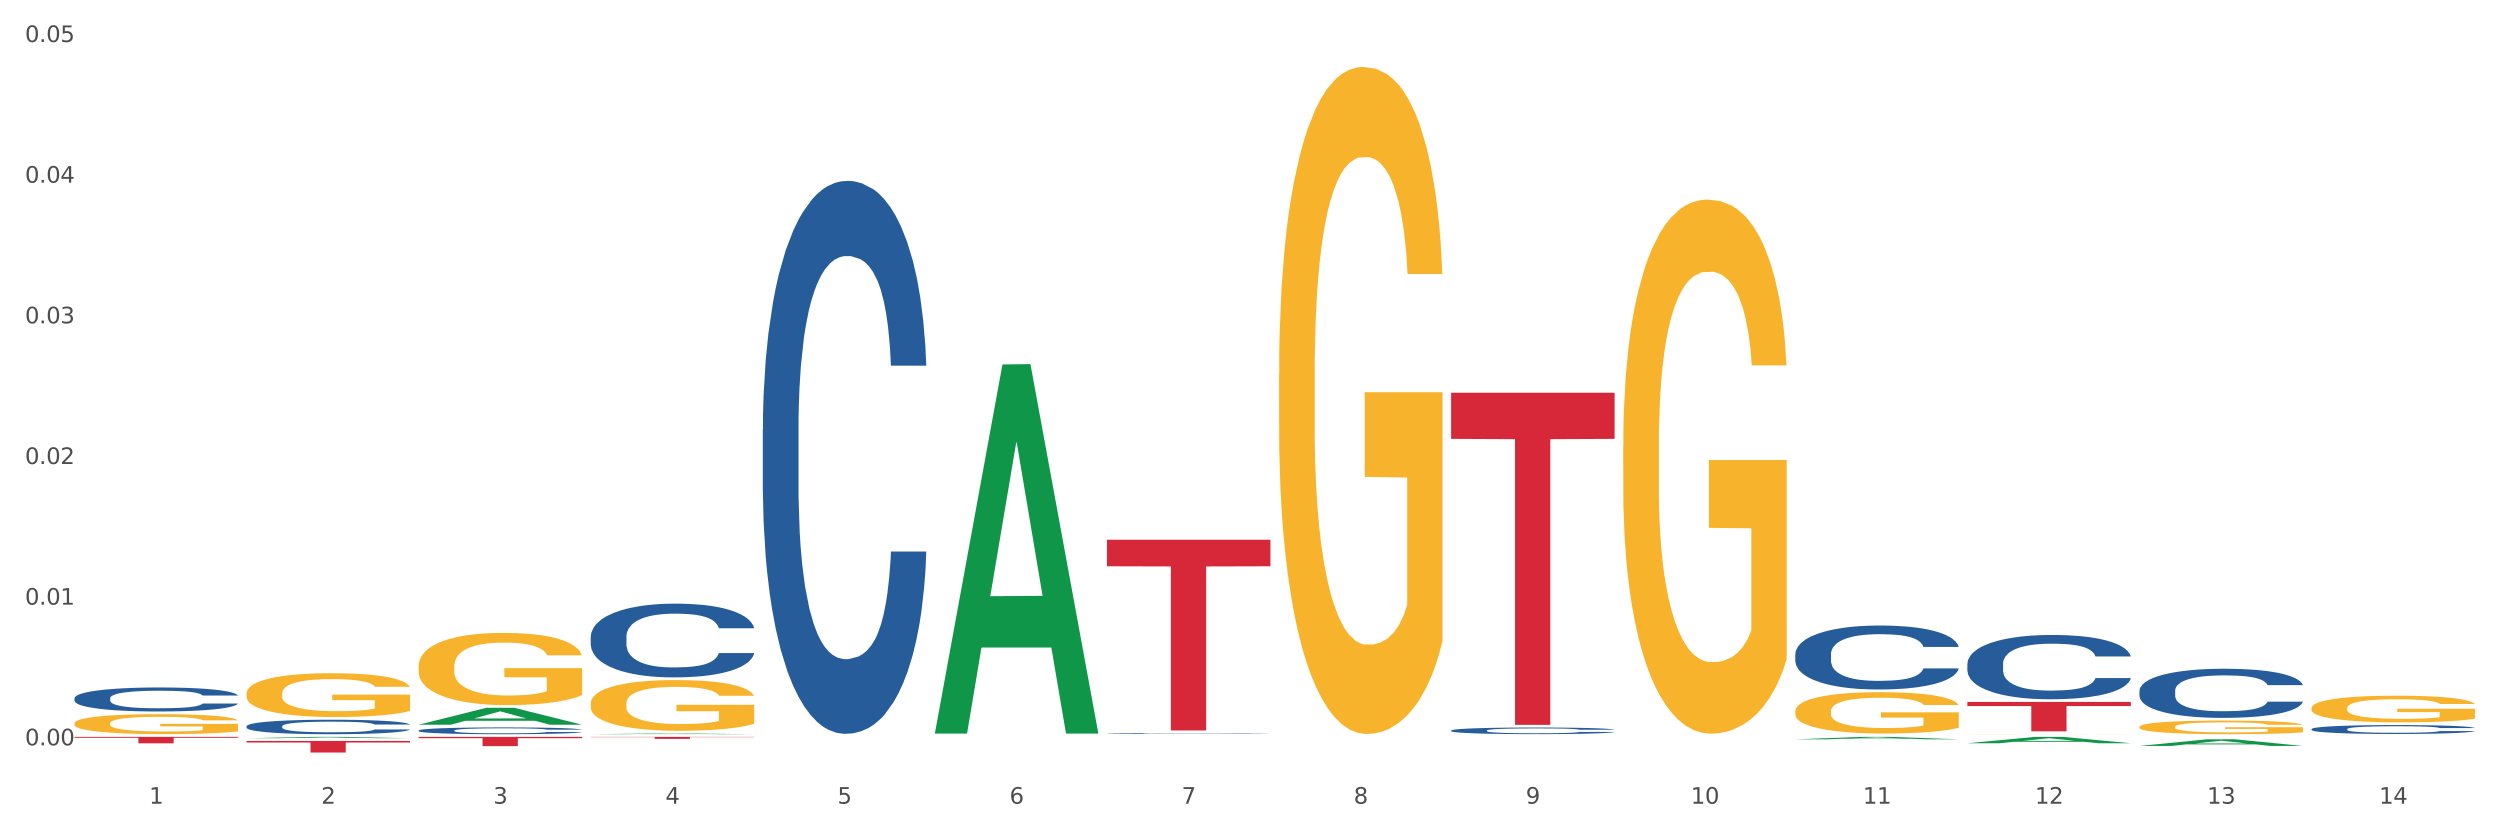 <?xml version="1.0" encoding="utf-8" standalone="no"?>
<!DOCTYPE svg PUBLIC "-//W3C//DTD SVG 1.1//EN"
  "http://www.w3.org/Graphics/SVG/1.1/DTD/svg11.dtd">
<svg xmlns:xlink="http://www.w3.org/1999/xlink" width="1080pt" height="360pt" viewBox="0 0 1080 360" xmlns="http://www.w3.org/2000/svg" version="1.1">
 <rect x="0" y="0" width="1080" height="360" fill="#333333" stroke="none"/>
 <defs>
  <style type="text/css">*{stroke-linejoin: round; stroke-linecap: butt}</style>
 </defs>
 <g id="figure_1">
  <g id="patch_1">
   <path d="M 0 360 
L 1080 360 
L 1080 0 
L 0 0 
z
" style="fill: #ffffff; stroke: #ffffff; stroke-linejoin: miter"/>
  </g>
  <g id="axes_1">
   <g id="matplotlib.axis_1">
    <g id="xtick_1">
     <g id="text_1">
      <!-- 1 -->
      <g style="fill: #4d4d4d" transform="translate(64.432 347.204) scale(0.096 -0.096)">
       <defs>
        <path id="DejaVuSans-31" d="M 794 531 
L 1825 531 
L 1825 4091 
L 703 3866 
L 703 4441 
L 1819 4666 
L 2450 4666 
L 2450 531 
L 3481 531 
L 3481 0 
L 794 0 
L 794 531 
z
" transform="scale(0.016)"/>
       </defs>
       <use xlink:href="#DejaVuSans-31"/>
      </g>
     </g>
    </g>
    <g id="xtick_2">
     <g id="text_2">
      <!-- 2 -->
      <g style="fill: #4d4d4d" transform="translate(138.771 347.204) scale(0.096 -0.096)">
       <defs>
        <path id="DejaVuSans-32" d="M 1228 531 
L 3431 531 
L 3431 0 
L 469 0 
L 469 531 
Q 828 903 1448 1529 
Q 2069 2156 2228 2338 
Q 2531 2678 2651 2914 
Q 2772 3150 2772 3378 
Q 2772 3750 2511 3984 
Q 2250 4219 1831 4219 
Q 1534 4219 1204 4116 
Q 875 4013 500 3803 
L 500 4441 
Q 881 4594 1212 4672 
Q 1544 4750 1819 4750 
Q 2544 4750 2975 4387 
Q 3406 4025 3406 3419 
Q 3406 3131 3298 2873 
Q 3191 2616 2906 2266 
Q 2828 2175 2409 1742 
Q 1991 1309 1228 531 
z
" transform="scale(0.016)"/>
       </defs>
       <use xlink:href="#DejaVuSans-32"/>
      </g>
     </g>
    </g>
    <g id="xtick_3">
     <g id="text_3">
      <!-- 3 -->
      <g style="fill: #4d4d4d" transform="translate(213.109 347.204) scale(0.096 -0.096)">
       <defs>
        <path id="DejaVuSans-33" d="M 2597 2516 
Q 3050 2419 3304 2112 
Q 3559 1806 3559 1356 
Q 3559 666 3084 287 
Q 2609 -91 1734 -91 
Q 1441 -91 1130 -33 
Q 819 25 488 141 
L 488 750 
Q 750 597 1062 519 
Q 1375 441 1716 441 
Q 2309 441 2620 675 
Q 2931 909 2931 1356 
Q 2931 1769 2642 2001 
Q 2353 2234 1838 2234 
L 1294 2234 
L 1294 2753 
L 1863 2753 
Q 2328 2753 2575 2939 
Q 2822 3125 2822 3475 
Q 2822 3834 2567 4026 
Q 2313 4219 1838 4219 
Q 1578 4219 1281 4162 
Q 984 4106 628 3988 
L 628 4550 
Q 988 4650 1302 4700 
Q 1616 4750 1894 4750 
Q 2613 4750 3031 4423 
Q 3450 4097 3450 3541 
Q 3450 3153 3228 2886 
Q 3006 2619 2597 2516 
z
" transform="scale(0.016)"/>
       </defs>
       <use xlink:href="#DejaVuSans-33"/>
      </g>
     </g>
    </g>
    <g id="xtick_4">
     <g id="text_4">
      <!-- 4 -->
      <g style="fill: #4d4d4d" transform="translate(287.448 347.204) scale(0.096 -0.096)">
       <defs>
        <path id="DejaVuSans-34" d="M 2419 4116 
L 825 1625 
L 2419 1625 
L 2419 4116 
z
M 2253 4666 
L 3047 4666 
L 3047 1625 
L 3713 1625 
L 3713 1100 
L 3047 1100 
L 3047 0 
L 2419 0 
L 2419 1100 
L 313 1100 
L 313 1709 
L 2253 4666 
z
" transform="scale(0.016)"/>
       </defs>
       <use xlink:href="#DejaVuSans-34"/>
      </g>
     </g>
    </g>
    <g id="xtick_5">
     <g id="text_5">
      <!-- 5 -->
      <g style="fill: #4d4d4d" transform="translate(361.787 347.204) scale(0.096 -0.096)">
       <defs>
        <path id="DejaVuSans-35" d="M 691 4666 
L 3169 4666 
L 3169 4134 
L 1269 4134 
L 1269 2991 
Q 1406 3038 1543 3061 
Q 1681 3084 1819 3084 
Q 2600 3084 3056 2656 
Q 3513 2228 3513 1497 
Q 3513 744 3044 326 
Q 2575 -91 1722 -91 
Q 1428 -91 1123 -41 
Q 819 9 494 109 
L 494 744 
Q 775 591 1075 516 
Q 1375 441 1709 441 
Q 2250 441 2565 725 
Q 2881 1009 2881 1497 
Q 2881 1984 2565 2268 
Q 2250 2553 1709 2553 
Q 1456 2553 1204 2497 
Q 953 2441 691 2322 
L 691 4666 
z
" transform="scale(0.016)"/>
       </defs>
       <use xlink:href="#DejaVuSans-35"/>
      </g>
     </g>
    </g>
    <g id="xtick_6">
     <g id="text_6">
      <!-- 6 -->
      <g style="fill: #4d4d4d" transform="translate(436.125 347.204) scale(0.096 -0.096)">
       <defs>
        <path id="DejaVuSans-36" d="M 2113 2584 
Q 1688 2584 1439 2293 
Q 1191 2003 1191 1497 
Q 1191 994 1439 701 
Q 1688 409 2113 409 
Q 2538 409 2786 701 
Q 3034 994 3034 1497 
Q 3034 2003 2786 2293 
Q 2538 2584 2113 2584 
z
M 3366 4563 
L 3366 3988 
Q 3128 4100 2886 4159 
Q 2644 4219 2406 4219 
Q 1781 4219 1451 3797 
Q 1122 3375 1075 2522 
Q 1259 2794 1537 2939 
Q 1816 3084 2150 3084 
Q 2853 3084 3261 2657 
Q 3669 2231 3669 1497 
Q 3669 778 3244 343 
Q 2819 -91 2113 -91 
Q 1303 -91 875 529 
Q 447 1150 447 2328 
Q 447 3434 972 4092 
Q 1497 4750 2381 4750 
Q 2619 4750 2861 4703 
Q 3103 4656 3366 4563 
z
" transform="scale(0.016)"/>
       </defs>
       <use xlink:href="#DejaVuSans-36"/>
      </g>
     </g>
    </g>
    <g id="xtick_7">
     <g id="text_7">
      <!-- 7 -->
      <g style="fill: #4d4d4d" transform="translate(510.464 347.204) scale(0.096 -0.096)">
       <defs>
        <path id="DejaVuSans-37" d="M 525 4666 
L 3525 4666 
L 3525 4397 
L 1831 0 
L 1172 0 
L 2766 4134 
L 525 4134 
L 525 4666 
z
" transform="scale(0.016)"/>
       </defs>
       <use xlink:href="#DejaVuSans-37"/>
      </g>
     </g>
    </g>
    <g id="xtick_8">
     <g id="text_8">
      <!-- 8 -->
      <g style="fill: #4d4d4d" transform="translate(584.803 347.204) scale(0.096 -0.096)">
       <defs>
        <path id="DejaVuSans-38" d="M 2034 2216 
Q 1584 2216 1326 1975 
Q 1069 1734 1069 1313 
Q 1069 891 1326 650 
Q 1584 409 2034 409 
Q 2484 409 2743 651 
Q 3003 894 3003 1313 
Q 3003 1734 2745 1975 
Q 2488 2216 2034 2216 
z
M 1403 2484 
Q 997 2584 770 2862 
Q 544 3141 544 3541 
Q 544 4100 942 4425 
Q 1341 4750 2034 4750 
Q 2731 4750 3128 4425 
Q 3525 4100 3525 3541 
Q 3525 3141 3298 2862 
Q 3072 2584 2669 2484 
Q 3125 2378 3379 2068 
Q 3634 1759 3634 1313 
Q 3634 634 3220 271 
Q 2806 -91 2034 -91 
Q 1263 -91 848 271 
Q 434 634 434 1313 
Q 434 1759 690 2068 
Q 947 2378 1403 2484 
z
M 1172 3481 
Q 1172 3119 1398 2916 
Q 1625 2713 2034 2713 
Q 2441 2713 2670 2916 
Q 2900 3119 2900 3481 
Q 2900 3844 2670 4047 
Q 2441 4250 2034 4250 
Q 1625 4250 1398 4047 
Q 1172 3844 1172 3481 
z
" transform="scale(0.016)"/>
       </defs>
       <use xlink:href="#DejaVuSans-38"/>
      </g>
     </g>
    </g>
    <g id="xtick_9">
     <g id="text_9">
      <!-- 9 -->
      <g style="fill: #4d4d4d" transform="translate(659.142 347.204) scale(0.096 -0.096)">
       <defs>
        <path id="DejaVuSans-39" d="M 703 97 
L 703 672 
Q 941 559 1184 500 
Q 1428 441 1663 441 
Q 2288 441 2617 861 
Q 2947 1281 2994 2138 
Q 2813 1869 2534 1725 
Q 2256 1581 1919 1581 
Q 1219 1581 811 2004 
Q 403 2428 403 3163 
Q 403 3881 828 4315 
Q 1253 4750 1959 4750 
Q 2769 4750 3195 4129 
Q 3622 3509 3622 2328 
Q 3622 1225 3098 567 
Q 2575 -91 1691 -91 
Q 1453 -91 1209 -44 
Q 966 3 703 97 
z
M 1959 2075 
Q 2384 2075 2632 2365 
Q 2881 2656 2881 3163 
Q 2881 3666 2632 3958 
Q 2384 4250 1959 4250 
Q 1534 4250 1286 3958 
Q 1038 3666 1038 3163 
Q 1038 2656 1286 2365 
Q 1534 2075 1959 2075 
z
" transform="scale(0.016)"/>
       </defs>
       <use xlink:href="#DejaVuSans-39"/>
      </g>
     </g>
    </g>
    <g id="xtick_10">
     <g id="text_10">
      <!-- 10 -->
      <g style="fill: #4d4d4d" transform="translate(730.426 347.204) scale(0.096 -0.096)">
       <defs>
        <path id="DejaVuSans-30" d="M 2034 4250 
Q 1547 4250 1301 3770 
Q 1056 3291 1056 2328 
Q 1056 1369 1301 889 
Q 1547 409 2034 409 
Q 2525 409 2770 889 
Q 3016 1369 3016 2328 
Q 3016 3291 2770 3770 
Q 2525 4250 2034 4250 
z
M 2034 4750 
Q 2819 4750 3233 4129 
Q 3647 3509 3647 2328 
Q 3647 1150 3233 529 
Q 2819 -91 2034 -91 
Q 1250 -91 836 529 
Q 422 1150 422 2328 
Q 422 3509 836 4129 
Q 1250 4750 2034 4750 
z
" transform="scale(0.016)"/>
       </defs>
       <use xlink:href="#DejaVuSans-31"/>
       <use xlink:href="#DejaVuSans-30" transform="translate(63.623 0)"/>
      </g>
     </g>
    </g>
    <g id="xtick_11">
     <g id="text_11">
      <!-- 11 -->
      <g style="fill: #4d4d4d" transform="translate(804.765 347.204) scale(0.096 -0.096)">
       <use xlink:href="#DejaVuSans-31"/>
       <use xlink:href="#DejaVuSans-31" transform="translate(63.623 0)"/>
      </g>
     </g>
    </g>
    <g id="xtick_12">
     <g id="text_12">
      <!-- 12 -->
      <g style="fill: #4d4d4d" transform="translate(879.104 347.204) scale(0.096 -0.096)">
       <use xlink:href="#DejaVuSans-31"/>
       <use xlink:href="#DejaVuSans-32" transform="translate(63.623 0)"/>
      </g>
     </g>
    </g>
    <g id="xtick_13">
     <g id="text_13">
      <!-- 13 -->
      <g style="fill: #4d4d4d" transform="translate(953.442 347.204) scale(0.096 -0.096)">
       <use xlink:href="#DejaVuSans-31"/>
       <use xlink:href="#DejaVuSans-33" transform="translate(63.623 0)"/>
      </g>
     </g>
    </g>
    <g id="xtick_14">
     <g id="text_14">
      <!-- 14 -->
      <g style="fill: #4d4d4d" transform="translate(1027.781 347.204) scale(0.096 -0.096)">
       <use xlink:href="#DejaVuSans-31"/>
       <use xlink:href="#DejaVuSans-34" transform="translate(63.623 0)"/>
      </g>
     </g>
    </g>
    <g id="xtick_15"/>
    <g id="xtick_16"/>
    <g id="xtick_17"/>
    <g id="xtick_18"/>
    <g id="xtick_19"/>
    <g id="xtick_20"/>
    <g id="xtick_21"/>
    <g id="xtick_22"/>
    <g id="xtick_23"/>
    <g id="xtick_24"/>
    <g id="xtick_25"/>
    <g id="xtick_26"/>
    <g id="xtick_27"/>
   </g>
   <g id="matplotlib.axis_2">
    <g id="ytick_1">
     <g id="text_15">
      <!-- 0.00 -->
      <g style="fill: #4d4d4d" transform="translate(10.8 321.984) scale(0.096 -0.096)">
       <defs>
        <path id="DejaVuSans-2e" d="M 684 794 
L 1344 794 
L 1344 0 
L 684 0 
L 684 794 
z
" transform="scale(0.016)"/>
       </defs>
       <use xlink:href="#DejaVuSans-30"/>
       <use xlink:href="#DejaVuSans-2e" transform="translate(63.623 0)"/>
       <use xlink:href="#DejaVuSans-30" transform="translate(95.41 0)"/>
       <use xlink:href="#DejaVuSans-30" transform="translate(159.033 0)"/>
      </g>
     </g>
    </g>
    <g id="ytick_2">
     <g id="text_16">
      <!-- 0.01 -->
      <g style="fill: #4d4d4d" transform="translate(10.8 261.219) scale(0.096 -0.096)">
       <use xlink:href="#DejaVuSans-30"/>
       <use xlink:href="#DejaVuSans-2e" transform="translate(63.623 0)"/>
       <use xlink:href="#DejaVuSans-30" transform="translate(95.41 0)"/>
       <use xlink:href="#DejaVuSans-31" transform="translate(159.033 0)"/>
      </g>
     </g>
    </g>
    <g id="ytick_3">
     <g id="text_17">
      <!-- 0.02 -->
      <g style="fill: #4d4d4d" transform="translate(10.8 200.454) scale(0.096 -0.096)">
       <use xlink:href="#DejaVuSans-30"/>
       <use xlink:href="#DejaVuSans-2e" transform="translate(63.623 0)"/>
       <use xlink:href="#DejaVuSans-30" transform="translate(95.41 0)"/>
       <use xlink:href="#DejaVuSans-32" transform="translate(159.033 0)"/>
      </g>
     </g>
    </g>
    <g id="ytick_4">
     <g id="text_18">
      <!-- 0.03 -->
      <g style="fill: #4d4d4d" transform="translate(10.8 139.689) scale(0.096 -0.096)">
       <use xlink:href="#DejaVuSans-30"/>
       <use xlink:href="#DejaVuSans-2e" transform="translate(63.623 0)"/>
       <use xlink:href="#DejaVuSans-30" transform="translate(95.41 0)"/>
       <use xlink:href="#DejaVuSans-33" transform="translate(159.033 0)"/>
      </g>
     </g>
    </g>
    <g id="ytick_5">
     <g id="text_19">
      <!-- 0.04 -->
      <g style="fill: #4d4d4d" transform="translate(10.8 78.924) scale(0.096 -0.096)">
       <use xlink:href="#DejaVuSans-30"/>
       <use xlink:href="#DejaVuSans-2e" transform="translate(63.623 0)"/>
       <use xlink:href="#DejaVuSans-30" transform="translate(95.41 0)"/>
       <use xlink:href="#DejaVuSans-34" transform="translate(159.033 0)"/>
      </g>
     </g>
    </g>
    <g id="ytick_6">
     <g id="text_20">
      <!-- 0.05 -->
      <g style="fill: #4d4d4d" transform="translate(10.8 18.158) scale(0.096 -0.096)">
       <use xlink:href="#DejaVuSans-30"/>
       <use xlink:href="#DejaVuSans-2e" transform="translate(63.623 0)"/>
       <use xlink:href="#DejaVuSans-30" transform="translate(95.41 0)"/>
       <use xlink:href="#DejaVuSans-35" transform="translate(159.033 0)"/>
      </g>
     </g>
    </g>
    <g id="ytick_7"/>
    <g id="ytick_8"/>
    <g id="ytick_9"/>
    <g id="ytick_10"/>
    <g id="ytick_11"/>
   </g>
   <g id="PolyCollection_1">
    <path d="M 106.514 318.91 
L 106.587 318.91 
L 135.709 318.337 
L 147.795 318.337 
L 177.135 318.911 
L 163.157 318.911 
L 156.823 318.778 
L 126.754 318.778 
L 126.535 318.78 
L 120.42 318.911 
L 106.514 318.911 
L 106.514 318.91 
L 130.54 318.698 
L 153.037 318.697 
L 141.897 318.459 
L 141.752 318.458 
L 141.606 318.46 
L 130.467 318.697 
L 130.54 318.698 
L 106.514 318.91 
z
" clip-path="url(#p2a78071896)" style="fill: #109648"/>
    <path d="M 924.24 314.005 
L 924.323 313.999 
L 924.323 313.805 
L 924.49 313.638 
L 925.323 313.234 
L 926.574 312.9 
L 927.491 312.722 
L 928.408 312.576 
L 929.492 312.431 
L 930.826 312.28 
L 933.244 312.059 
L 934.745 311.946 
L 936.58 311.827 
L 939.915 311.655 
L 942.333 311.558 
L 944.834 311.477 
L 948.92 311.38 
L 951.588 311.337 
L 954.423 311.305 
L 957.841 311.283 
L 960.426 311.278 
L 966.096 311.294 
L 970.932 311.342 
L 973.266 311.38 
L 976.268 311.445 
L 977.852 311.488 
L 980.437 311.574 
L 983.105 311.687 
L 984.939 311.784 
L 987.691 311.967 
L 989.775 312.151 
L 991.693 312.377 
L 992.693 312.533 
L 993.444 312.679 
L 994.111 312.846 
L 994.778 313.11 
L 979.77 313.11 
L 979.186 312.921 
L 978.269 312.744 
L 976.935 312.571 
L 975.768 312.463 
L 973.766 312.329 
L 971.932 312.242 
L 970.014 312.178 
L 967.68 312.124 
L 965.845 312.097 
L 963.261 312.075 
L 958.175 312.081 
L 954.756 312.124 
L 952.422 312.178 
L 950.921 312.226 
L 949.587 312.28 
L 948.086 312.355 
L 946.335 312.469 
L 945.084 312.571 
L 943.834 312.7 
L 942.833 312.83 
L 941.916 312.981 
L 941.165 313.142 
L 940.582 313.309 
L 940.081 313.514 
L 939.665 313.854 
L 939.665 314.592 
L 939.831 314.759 
L 940.248 314.98 
L 940.749 315.147 
L 941.582 315.347 
L 942.333 315.481 
L 943.75 315.675 
L 945.334 315.837 
L 946.585 315.939 
L 947.836 316.026 
L 950.004 316.144 
L 952.422 316.241 
L 954.506 316.301 
L 957.341 316.354 
L 959.259 316.376 
L 960.926 316.387 
L 965.012 316.387 
L 967.93 316.371 
L 971.182 316.333 
L 973.683 316.284 
L 975.768 316.225 
L 978.102 316.128 
L 979.603 316.036 
L 979.603 314.91 
L 961.26 314.905 
L 961.26 314.156 
L 994.861 314.156 
L 994.861 316.354 
L 993.444 316.468 
L 991.86 316.57 
L 990.192 316.662 
L 987.691 316.775 
L 984.689 316.883 
L 982.021 316.958 
L 979.186 317.023 
L 975.851 317.082 
L 971.515 317.136 
L 968.847 317.157 
L 965.512 317.174 
L 961.593 317.179 
L 958.175 317.168 
L 954.84 317.141 
L 951.338 317.093 
L 947.919 317.023 
L 945.334 316.953 
L 942.75 316.866 
L 939.998 316.753 
L 937.83 316.645 
L 936.163 316.548 
L 934.328 316.424 
L 932.327 316.263 
L 930.826 316.117 
L 929.492 315.966 
L 928.075 315.772 
L 927.074 315.605 
L 926.074 315.395 
L 925.49 315.239 
L 924.823 314.996 
L 924.323 314.657 
L 924.24 314.005 
z
" clip-path="url(#p2a78071896)" style="fill: #f7b32b"/>
    <path d="M 849.901 317.136 
L 849.984 317.136 
L 849.984 317.134 
L 850.151 317.131 
L 850.985 317.126 
L 852.235 317.122 
L 853.153 317.119 
L 854.07 317.117 
L 855.154 317.115 
L 856.488 317.113 
L 858.906 317.11 
L 860.407 317.109 
L 862.241 317.107 
L 865.576 317.105 
L 867.994 317.104 
L 870.495 317.102 
L 874.581 317.101 
L 877.249 317.101 
L 880.084 317.1 
L 883.502 317.1 
L 886.087 317.1 
L 891.757 317.1 
L 896.593 317.101 
L 898.927 317.101 
L 901.929 317.102 
L 903.513 317.103 
L 906.098 317.104 
L 908.766 317.105 
L 910.601 317.107 
L 913.352 317.109 
L 915.436 317.112 
L 917.354 317.115 
L 918.355 317.117 
L 919.105 317.119 
L 919.772 317.121 
L 920.439 317.124 
L 905.431 317.124 
L 904.847 317.122 
L 903.93 317.119 
L 902.596 317.117 
L 901.429 317.116 
L 899.428 317.114 
L 897.593 317.113 
L 895.676 317.112 
L 893.341 317.111 
L 891.507 317.111 
L 888.922 317.11 
L 883.836 317.111 
L 880.417 317.111 
L 878.083 317.112 
L 876.582 317.113 
L 875.248 317.113 
L 873.747 317.114 
L 871.996 317.116 
L 870.745 317.117 
L 869.495 317.119 
L 868.494 317.121 
L 867.577 317.123 
L 866.827 317.125 
L 866.243 317.127 
L 865.743 317.13 
L 865.326 317.134 
L 865.326 317.144 
L 865.493 317.147 
L 865.91 317.149 
L 866.41 317.152 
L 867.244 317.154 
L 867.994 317.156 
L 869.411 317.159 
L 870.996 317.161 
L 872.246 317.162 
L 873.497 317.164 
L 875.665 317.165 
L 878.083 317.166 
L 880.167 317.167 
L 883.002 317.168 
L 884.92 317.168 
L 886.587 317.168 
L 890.673 317.168 
L 893.591 317.168 
L 896.843 317.168 
L 899.344 317.167 
L 901.429 317.166 
L 903.763 317.165 
L 905.264 317.164 
L 905.264 317.149 
L 886.921 317.148 
L 886.921 317.138 
L 920.523 317.138 
L 920.523 317.168 
L 919.105 317.169 
L 917.521 317.171 
L 915.853 317.172 
L 913.352 317.174 
L 910.35 317.175 
L 907.682 317.176 
L 904.847 317.177 
L 901.512 317.178 
L 897.177 317.178 
L 894.508 317.179 
L 891.173 317.179 
L 887.254 317.179 
L 883.836 317.179 
L 880.501 317.179 
L 876.999 317.178 
L 873.58 317.177 
L 870.996 317.176 
L 868.411 317.175 
L 865.659 317.173 
L 863.492 317.172 
L 861.824 317.171 
L 859.99 317.169 
L 857.989 317.167 
L 856.488 317.165 
L 855.154 317.163 
L 853.736 317.16 
L 852.736 317.158 
L 851.735 317.155 
L 851.151 317.153 
L 850.484 317.15 
L 849.984 317.145 
L 849.901 317.136 
z
" clip-path="url(#p2a78071896)" style="fill: #f7b32b"/>
    <path d="M 775.562 307.275 
L 775.645 307.259 
L 775.645 306.671 
L 775.812 306.166 
L 776.646 304.942 
L 777.897 303.93 
L 778.814 303.392 
L 779.731 302.951 
L 780.815 302.511 
L 782.149 302.054 
L 784.567 301.385 
L 786.068 301.042 
L 787.902 300.683 
L 791.237 300.161 
L 793.655 299.868 
L 796.157 299.623 
L 800.242 299.329 
L 802.91 299.199 
L 805.745 299.101 
L 809.164 299.035 
L 811.748 299.019 
L 817.418 299.068 
L 822.254 299.215 
L 824.589 299.329 
L 827.59 299.525 
L 829.175 299.655 
L 831.759 299.917 
L 834.427 300.259 
L 836.262 300.553 
L 839.013 301.108 
L 841.098 301.662 
L 843.015 302.348 
L 844.016 302.821 
L 844.766 303.261 
L 845.433 303.767 
L 846.1 304.567 
L 831.092 304.567 
L 830.509 303.996 
L 829.592 303.457 
L 828.257 302.935 
L 827.09 302.609 
L 825.089 302.201 
L 823.255 301.94 
L 821.337 301.744 
L 819.002 301.581 
L 817.168 301.499 
L 814.583 301.434 
L 809.497 301.45 
L 806.079 301.581 
L 803.744 301.744 
L 802.243 301.891 
L 800.909 302.054 
L 799.408 302.282 
L 797.657 302.625 
L 796.407 302.935 
L 795.156 303.327 
L 794.156 303.718 
L 793.238 304.175 
L 792.488 304.665 
L 791.904 305.17 
L 791.404 305.79 
L 790.987 306.818 
L 790.987 309.054 
L 791.154 309.559 
L 791.571 310.228 
L 792.071 310.734 
L 792.905 311.338 
L 793.655 311.746 
L 795.073 312.333 
L 796.657 312.823 
L 797.908 313.133 
L 799.158 313.394 
L 801.326 313.753 
L 803.744 314.046 
L 805.829 314.226 
L 808.663 314.389 
L 810.581 314.454 
L 812.249 314.487 
L 816.334 314.487 
L 819.253 314.438 
L 822.504 314.324 
L 825.006 314.177 
L 827.09 313.997 
L 829.425 313.704 
L 830.926 313.426 
L 830.926 310.016 
L 812.582 310 
L 812.582 307.732 
L 846.184 307.732 
L 846.184 314.389 
L 844.766 314.732 
L 843.182 315.042 
L 841.515 315.319 
L 839.013 315.662 
L 836.012 315.988 
L 833.344 316.216 
L 830.509 316.412 
L 827.174 316.592 
L 822.838 316.755 
L 820.17 316.82 
L 816.835 316.869 
L 812.916 316.885 
L 809.497 316.853 
L 806.162 316.771 
L 802.66 316.624 
L 799.242 316.412 
L 796.657 316.2 
L 794.072 315.939 
L 791.321 315.596 
L 789.153 315.27 
L 787.485 314.976 
L 785.651 314.601 
L 783.65 314.112 
L 782.149 313.671 
L 780.815 313.214 
L 779.398 312.627 
L 778.397 312.121 
L 777.396 311.485 
L 776.813 311.012 
L 776.146 310.277 
L 775.645 309.249 
L 775.562 307.275 
z
" clip-path="url(#p2a78071896)" style="fill: #f7b32b"/>
    <path d="M 998.578 305.868 
L 998.662 305.857 
L 998.662 305.478 
L 998.828 305.152 
L 999.662 304.362 
L 1000.913 303.709 
L 1001.83 303.362 
L 1002.747 303.077 
L 1003.831 302.793 
L 1005.165 302.498 
L 1007.583 302.066 
L 1009.084 301.845 
L 1010.918 301.614 
L 1014.253 301.277 
L 1016.671 301.087 
L 1019.173 300.929 
L 1023.258 300.74 
L 1025.926 300.655 
L 1028.761 300.592 
L 1032.18 300.55 
L 1034.765 300.54 
L 1040.434 300.571 
L 1045.27 300.666 
L 1047.605 300.74 
L 1050.607 300.866 
L 1052.191 300.95 
L 1054.775 301.119 
L 1057.444 301.34 
L 1059.278 301.529 
L 1062.029 301.887 
L 1064.114 302.245 
L 1066.032 302.688 
L 1067.032 302.993 
L 1067.783 303.277 
L 1068.45 303.604 
L 1069.117 304.12 
L 1054.108 304.12 
L 1053.525 303.751 
L 1052.608 303.404 
L 1051.274 303.067 
L 1050.106 302.856 
L 1048.105 302.593 
L 1046.271 302.424 
L 1044.353 302.298 
L 1042.019 302.193 
L 1040.184 302.14 
L 1037.599 302.098 
L 1032.513 302.109 
L 1029.095 302.193 
L 1026.76 302.298 
L 1025.259 302.393 
L 1023.925 302.498 
L 1022.425 302.646 
L 1020.674 302.867 
L 1019.423 303.067 
L 1018.172 303.319 
L 1017.172 303.572 
L 1016.255 303.867 
L 1015.504 304.183 
L 1014.92 304.509 
L 1014.42 304.909 
L 1014.003 305.573 
L 1014.003 307.015 
L 1014.17 307.342 
L 1014.587 307.773 
L 1015.087 308.1 
L 1015.921 308.489 
L 1016.671 308.753 
L 1018.089 309.132 
L 1019.673 309.448 
L 1020.924 309.648 
L 1022.174 309.816 
L 1024.342 310.048 
L 1026.76 310.237 
L 1028.845 310.353 
L 1031.68 310.458 
L 1033.597 310.501 
L 1035.265 310.522 
L 1039.35 310.522 
L 1042.269 310.49 
L 1045.52 310.416 
L 1048.022 310.322 
L 1050.106 310.206 
L 1052.441 310.016 
L 1053.942 309.837 
L 1053.942 307.637 
L 1035.598 307.626 
L 1035.598 306.162 
L 1069.2 306.162 
L 1069.2 310.458 
L 1067.783 310.68 
L 1066.198 310.88 
L 1064.531 311.059 
L 1062.029 311.28 
L 1059.028 311.49 
L 1056.36 311.638 
L 1053.525 311.764 
L 1050.19 311.88 
L 1045.854 311.985 
L 1043.186 312.027 
L 1039.851 312.059 
L 1035.932 312.069 
L 1032.513 312.048 
L 1029.178 311.996 
L 1025.676 311.901 
L 1022.258 311.764 
L 1019.673 311.627 
L 1017.088 311.459 
L 1014.337 311.238 
L 1012.169 311.027 
L 1010.501 310.837 
L 1008.667 310.595 
L 1006.666 310.279 
L 1005.165 309.995 
L 1003.831 309.7 
L 1002.414 309.321 
L 1001.413 308.995 
L 1000.413 308.584 
L 999.829 308.279 
L 999.162 307.805 
L 998.662 307.142 
L 998.578 305.868 
z
" clip-path="url(#p2a78071896)" style="fill: #f7b32b"/>
    <path d="M 998.578 318.338 
L 998.651 318.338 
L 1027.773 318.337 
L 1039.859 318.337 
L 1069.2 318.338 
L 1055.221 318.338 
L 1048.887 318.338 
L 1018.818 318.338 
L 1018.6 318.338 
L 1012.484 318.338 
L 998.578 318.338 
L 998.578 318.338 
L 1022.604 318.338 
L 1045.101 318.338 
L 1033.962 318.337 
L 1033.816 318.337 
L 1033.671 318.337 
L 1022.531 318.338 
L 1022.604 318.338 
L 998.578 318.338 
z
" clip-path="url(#p2a78071896)" style="fill: #109648"/>
    <path d="M 849.901 321.079 
L 849.974 321.077 
L 879.096 318.339 
L 891.182 318.337 
L 920.523 321.085 
L 906.544 321.085 
L 900.21 320.445 
L 870.141 320.445 
L 869.922 320.455 
L 863.807 321.085 
L 849.901 321.085 
L 849.901 321.079 
L 873.927 320.063 
L 896.424 320.06 
L 885.284 318.922 
L 885.139 318.917 
L 884.993 318.925 
L 873.854 320.06 
L 873.927 320.063 
L 849.901 321.079 
z
" clip-path="url(#p2a78071896)" style="fill: #109648"/>
    <path d="M 924.24 322.245 
L 924.312 322.242 
L 953.435 319.379 
L 965.52 319.377 
L 994.861 322.25 
L 980.883 322.25 
L 974.548 321.581 
L 944.48 321.581 
L 944.261 321.592 
L 938.145 322.25 
L 924.24 322.25 
L 924.24 322.245 
L 948.265 321.182 
L 970.763 321.179 
L 959.623 319.989 
L 959.478 319.984 
L 959.332 319.992 
L 948.193 321.179 
L 948.265 321.182 
L 924.24 322.245 
z
" clip-path="url(#p2a78071896)" style="fill: #109648"/>
    <path d="M 403.869 316.606 
L 403.941 316.456 
L 433.064 157.442 
L 445.15 157.292 
L 474.49 316.906 
L 460.512 316.906 
L 454.177 279.737 
L 424.109 279.737 
L 423.89 280.337 
L 417.774 316.906 
L 403.869 316.906 
L 403.869 316.606 
L 427.895 257.556 
L 450.392 257.406 
L 439.252 191.313 
L 439.107 191.013 
L 438.961 191.463 
L 427.822 257.406 
L 427.895 257.556 
L 403.869 316.606 
z
" clip-path="url(#p2a78071896)" style="fill: #109648"/>
    <path d="M 775.562 319.379 
L 775.635 319.378 
L 804.757 318.338 
L 816.843 318.337 
L 846.184 319.381 
L 832.205 319.381 
L 825.871 319.138 
L 795.802 319.138 
L 795.584 319.142 
L 789.468 319.381 
L 775.562 319.381 
L 775.562 319.379 
L 799.588 318.993 
L 822.085 318.992 
L 810.946 318.559 
L 810.8 318.557 
L 810.655 318.56 
L 799.515 318.992 
L 799.588 318.993 
L 775.562 319.379 
z
" clip-path="url(#p2a78071896)" style="fill: #109648"/>
    <path d="M 106.514 299.58 
L 106.597 299.563 
L 106.597 298.941 
L 106.764 298.405 
L 107.598 297.109 
L 108.848 296.037 
L 109.765 295.467 
L 110.683 295 
L 111.767 294.533 
L 113.101 294.049 
L 115.519 293.341 
L 117.019 292.978 
L 118.854 292.598 
L 122.189 292.045 
L 124.607 291.733 
L 127.108 291.474 
L 131.194 291.163 
L 133.862 291.025 
L 136.697 290.921 
L 140.115 290.852 
L 142.7 290.835 
L 148.37 290.887 
L 153.206 291.042 
L 155.54 291.163 
L 158.542 291.371 
L 160.126 291.509 
L 162.711 291.785 
L 165.379 292.148 
L 167.213 292.459 
L 169.965 293.047 
L 172.049 293.635 
L 173.967 294.361 
L 174.968 294.862 
L 175.718 295.328 
L 176.385 295.864 
L 177.052 296.711 
L 162.044 296.711 
L 161.46 296.106 
L 160.543 295.536 
L 159.209 294.983 
L 158.042 294.637 
L 156.041 294.205 
L 154.206 293.928 
L 152.289 293.721 
L 149.954 293.548 
L 148.12 293.462 
L 145.535 293.393 
L 140.449 293.41 
L 137.03 293.548 
L 134.696 293.721 
L 133.195 293.877 
L 131.861 294.049 
L 130.36 294.291 
L 128.609 294.654 
L 127.358 294.983 
L 126.108 295.397 
L 125.107 295.812 
L 124.19 296.296 
L 123.44 296.815 
L 122.856 297.35 
L 122.356 298.007 
L 121.939 299.096 
L 121.939 301.464 
L 122.106 302 
L 122.522 302.708 
L 123.023 303.244 
L 123.856 303.883 
L 124.607 304.316 
L 126.024 304.938 
L 127.609 305.456 
L 128.859 305.785 
L 130.11 306.061 
L 132.278 306.441 
L 134.696 306.752 
L 136.78 306.943 
L 139.615 307.115 
L 141.533 307.185 
L 143.2 307.219 
L 147.286 307.219 
L 150.204 307.167 
L 153.456 307.046 
L 155.957 306.891 
L 158.042 306.701 
L 160.376 306.389 
L 161.877 306.096 
L 161.877 302.484 
L 143.534 302.466 
L 143.534 300.064 
L 177.135 300.064 
L 177.135 307.115 
L 175.718 307.478 
L 174.134 307.807 
L 172.466 308.101 
L 169.965 308.463 
L 166.963 308.809 
L 164.295 309.051 
L 161.46 309.258 
L 158.125 309.449 
L 153.789 309.621 
L 151.121 309.691 
L 147.786 309.742 
L 143.867 309.76 
L 140.449 309.725 
L 137.114 309.639 
L 133.612 309.483 
L 130.193 309.258 
L 127.609 309.034 
L 125.024 308.757 
L 122.272 308.394 
L 120.104 308.049 
L 118.437 307.738 
L 116.603 307.34 
L 114.601 306.822 
L 113.101 306.355 
L 111.767 305.871 
L 110.349 305.249 
L 109.349 304.713 
L 108.348 304.039 
L 107.764 303.538 
L 107.097 302.76 
L 106.597 301.671 
L 106.514 299.58 
z
" clip-path="url(#p2a78071896)" style="fill: #f7b32b"/>
    <path d="M 32.175 312.501 
L 32.258 312.493 
L 32.258 312.21 
L 32.425 311.966 
L 33.259 311.375 
L 34.51 310.887 
L 35.427 310.627 
L 36.344 310.415 
L 37.428 310.202 
L 38.762 309.981 
L 41.18 309.659 
L 42.681 309.493 
L 44.515 309.32 
L 47.85 309.068 
L 50.268 308.926 
L 52.77 308.808 
L 56.855 308.666 
L 59.523 308.603 
L 62.358 308.556 
L 65.777 308.525 
L 68.361 308.517 
L 74.031 308.54 
L 78.867 308.611 
L 81.202 308.666 
L 84.203 308.761 
L 85.788 308.824 
L 88.372 308.95 
L 91.04 309.115 
L 92.875 309.257 
L 95.626 309.525 
L 97.711 309.792 
L 99.628 310.123 
L 100.629 310.352 
L 101.379 310.564 
L 102.046 310.808 
L 102.713 311.194 
L 87.705 311.194 
L 87.122 310.918 
L 86.204 310.659 
L 84.87 310.407 
L 83.703 310.249 
L 81.702 310.052 
L 79.868 309.926 
L 77.95 309.832 
L 75.615 309.753 
L 73.781 309.714 
L 71.196 309.682 
L 66.11 309.69 
L 62.692 309.753 
L 60.357 309.832 
L 58.856 309.903 
L 57.522 309.981 
L 56.021 310.092 
L 54.27 310.257 
L 53.02 310.407 
L 51.769 310.596 
L 50.768 310.785 
L 49.851 311.005 
L 49.101 311.241 
L 48.517 311.485 
L 48.017 311.785 
L 47.6 312.281 
L 47.6 313.359 
L 47.767 313.604 
L 48.184 313.926 
L 48.684 314.171 
L 49.518 314.462 
L 50.268 314.659 
L 51.686 314.942 
L 53.27 315.178 
L 54.52 315.328 
L 55.771 315.454 
L 57.939 315.627 
L 60.357 315.769 
L 62.441 315.856 
L 65.276 315.934 
L 67.194 315.966 
L 68.862 315.982 
L 72.947 315.982 
L 75.865 315.958 
L 79.117 315.903 
L 81.619 315.832 
L 83.703 315.745 
L 86.038 315.604 
L 87.538 315.47 
L 87.538 313.824 
L 69.195 313.816 
L 69.195 312.722 
L 102.797 312.722 
L 102.797 315.934 
L 101.379 316.1 
L 99.795 316.249 
L 98.128 316.383 
L 95.626 316.549 
L 92.625 316.706 
L 89.956 316.816 
L 87.122 316.911 
L 83.786 316.997 
L 79.451 317.076 
L 76.783 317.108 
L 73.447 317.131 
L 69.529 317.139 
L 66.11 317.123 
L 62.775 317.084 
L 59.273 317.013 
L 55.855 316.911 
L 53.27 316.808 
L 50.685 316.682 
L 47.934 316.517 
L 45.766 316.36 
L 44.098 316.218 
L 42.264 316.037 
L 40.263 315.8 
L 38.762 315.588 
L 37.428 315.367 
L 36.01 315.084 
L 35.01 314.84 
L 34.009 314.533 
L 33.426 314.304 
L 32.759 313.95 
L 32.258 313.454 
L 32.175 312.501 
z
" clip-path="url(#p2a78071896)" style="fill: #f7b32b"/>
    <path d="M 552.546 162.073 
L 552.629 161.81 
L 552.629 152.334 
L 552.796 144.175 
L 553.63 124.435 
L 554.881 108.117 
L 555.798 99.431 
L 556.715 92.324 
L 557.799 85.218 
L 559.133 77.848 
L 561.551 67.057 
L 563.052 61.53 
L 564.886 55.739 
L 568.221 47.317 
L 570.639 42.579 
L 573.141 38.631 
L 577.226 33.894 
L 579.894 31.788 
L 582.729 30.209 
L 586.148 29.156 
L 588.732 28.893 
L 594.402 29.682 
L 599.238 32.051 
L 601.573 33.894 
L 604.574 37.052 
L 606.158 39.158 
L 608.743 43.369 
L 611.411 48.896 
L 613.246 53.634 
L 615.997 62.583 
L 618.082 71.532 
L 619.999 82.586 
L 621 90.219 
L 621.75 97.325 
L 622.417 105.485 
L 623.084 118.381 
L 608.076 118.381 
L 607.493 109.169 
L 606.575 100.484 
L 605.241 92.061 
L 604.074 86.797 
L 602.073 80.217 
L 600.239 76.006 
L 598.321 72.848 
L 595.986 70.216 
L 594.152 68.9 
L 591.567 67.847 
L 586.481 68.11 
L 583.063 70.216 
L 580.728 72.848 
L 579.227 75.216 
L 577.893 77.848 
L 576.392 81.533 
L 574.641 87.06 
L 573.391 92.061 
L 572.14 98.378 
L 571.139 104.695 
L 570.222 112.065 
L 569.472 119.961 
L 568.888 128.12 
L 568.388 138.122 
L 567.971 154.703 
L 567.971 190.762 
L 568.138 198.921 
L 568.555 209.712 
L 569.055 217.872 
L 569.889 227.61 
L 570.639 234.19 
L 572.057 243.665 
L 573.641 251.561 
L 574.891 256.562 
L 576.142 260.773 
L 578.31 266.564 
L 580.728 271.301 
L 582.812 274.197 
L 585.647 276.829 
L 587.565 277.881 
L 589.233 278.408 
L 593.318 278.408 
L 596.236 277.618 
L 599.488 275.776 
L 601.99 273.407 
L 604.074 270.512 
L 606.409 265.774 
L 607.909 261.3 
L 607.909 206.291 
L 589.566 206.027 
L 589.566 169.442 
L 623.168 169.442 
L 623.168 276.829 
L 621.75 282.356 
L 620.166 287.357 
L 618.499 291.831 
L 615.997 297.358 
L 612.996 302.622 
L 610.327 306.307 
L 607.493 309.466 
L 604.157 312.361 
L 599.822 314.993 
L 597.154 316.046 
L 593.818 316.835 
L 589.9 317.099 
L 586.481 316.572 
L 583.146 315.256 
L 579.644 312.887 
L 576.226 309.466 
L 573.641 306.044 
L 571.056 301.833 
L 568.305 296.306 
L 566.137 291.042 
L 564.469 286.304 
L 562.635 280.25 
L 560.634 272.354 
L 559.133 265.248 
L 557.799 257.878 
L 556.381 248.403 
L 555.381 240.244 
L 554.38 229.979 
L 553.797 222.346 
L 553.13 210.502 
L 552.629 193.92 
L 552.546 162.073 
z
" clip-path="url(#p2a78071896)" style="fill: #f7b32b"/>
    <path d="M 701.223 192.833 
L 701.307 192.623 
L 701.307 185.036 
L 701.474 178.504 
L 702.307 162.699 
L 703.558 149.633 
L 704.475 142.679 
L 705.392 136.989 
L 706.476 131.299 
L 707.81 125.399 
L 710.228 116.759 
L 711.729 112.333 
L 713.563 107.697 
L 716.899 100.954 
L 719.317 97.16 
L 721.818 93.999 
L 725.903 90.206 
L 728.572 88.52 
L 731.406 87.256 
L 734.825 86.413 
L 737.41 86.202 
L 743.08 86.835 
L 747.915 88.731 
L 750.25 90.206 
L 753.252 92.735 
L 754.836 94.421 
L 757.421 97.793 
L 760.089 102.218 
L 761.923 106.011 
L 764.675 113.176 
L 766.759 120.341 
L 768.677 129.192 
L 769.677 135.303 
L 770.428 140.993 
L 771.095 147.526 
L 771.762 157.852 
L 756.754 157.852 
L 756.17 150.476 
L 755.253 143.522 
L 753.919 136.778 
L 752.751 132.564 
L 750.75 127.295 
L 748.916 123.924 
L 746.998 121.395 
L 744.664 119.287 
L 742.829 118.234 
L 740.245 117.391 
L 735.159 117.602 
L 731.74 119.287 
L 729.405 121.395 
L 727.905 123.291 
L 726.571 125.399 
L 725.07 128.349 
L 723.319 132.774 
L 722.068 136.778 
L 720.817 141.836 
L 719.817 146.894 
L 718.9 152.794 
L 718.149 159.116 
L 717.566 165.649 
L 717.065 173.657 
L 716.648 186.933 
L 716.648 215.803 
L 716.815 222.336 
L 717.232 230.976 
L 717.732 237.509 
L 718.566 245.306 
L 719.317 250.574 
L 720.734 258.161 
L 722.318 264.483 
L 723.569 268.487 
L 724.82 271.858 
L 726.987 276.494 
L 729.405 280.288 
L 731.49 282.606 
L 734.325 284.713 
L 736.242 285.556 
L 737.91 285.977 
L 741.996 285.977 
L 744.914 285.345 
L 748.166 283.87 
L 750.667 281.974 
L 752.751 279.655 
L 755.086 275.862 
L 756.587 272.28 
L 756.587 228.237 
L 738.244 228.026 
L 738.244 198.734 
L 771.845 198.734 
L 771.845 284.713 
L 770.428 289.138 
L 768.844 293.142 
L 767.176 296.725 
L 764.675 301.15 
L 761.673 305.365 
L 759.005 308.315 
L 756.17 310.844 
L 752.835 313.162 
L 748.499 315.269 
L 745.831 316.112 
L 742.496 316.745 
L 738.577 316.955 
L 735.159 316.534 
L 731.823 315.48 
L 728.321 313.584 
L 724.903 310.844 
L 722.318 308.104 
L 719.733 304.733 
L 716.982 300.307 
L 714.814 296.093 
L 713.147 292.299 
L 711.312 287.453 
L 709.311 281.131 
L 707.81 275.441 
L 706.476 269.54 
L 705.059 261.954 
L 704.058 255.421 
L 703.058 247.203 
L 702.474 241.091 
L 701.807 231.608 
L 701.307 218.332 
L 701.223 192.833 
z
" clip-path="url(#p2a78071896)" style="fill: #f7b32b"/>
    <path d="M 255.191 303.918 
L 255.275 303.898 
L 255.275 303.177 
L 255.441 302.557 
L 256.275 301.055 
L 257.526 299.814 
L 258.443 299.154 
L 259.36 298.613 
L 260.444 298.073 
L 261.778 297.512 
L 264.196 296.691 
L 265.697 296.271 
L 267.531 295.831 
L 270.866 295.19 
L 273.284 294.83 
L 275.786 294.529 
L 279.871 294.169 
L 282.539 294.009 
L 285.374 293.889 
L 288.793 293.809 
L 291.377 293.789 
L 297.047 293.849 
L 301.883 294.029 
L 304.218 294.169 
L 307.219 294.409 
L 308.804 294.569 
L 311.388 294.89 
L 314.057 295.31 
L 315.891 295.67 
L 318.642 296.351 
L 320.727 297.032 
L 322.645 297.872 
L 323.645 298.453 
L 324.395 298.993 
L 325.062 299.614 
L 325.73 300.595 
L 310.721 300.595 
L 310.138 299.894 
L 309.221 299.234 
L 307.886 298.593 
L 306.719 298.193 
L 304.718 297.692 
L 302.884 297.372 
L 300.966 297.132 
L 298.631 296.932 
L 296.797 296.831 
L 294.212 296.751 
L 289.126 296.771 
L 285.708 296.932 
L 283.373 297.132 
L 281.872 297.312 
L 280.538 297.512 
L 279.037 297.792 
L 277.286 298.213 
L 276.036 298.593 
L 274.785 299.073 
L 273.785 299.554 
L 272.867 300.114 
L 272.117 300.715 
L 271.533 301.335 
L 271.033 302.096 
L 270.616 303.357 
L 270.616 306.1 
L 270.783 306.72 
L 271.2 307.541 
L 271.7 308.161 
L 272.534 308.902 
L 273.284 309.403 
L 274.702 310.123 
L 276.286 310.724 
L 277.537 311.104 
L 278.787 311.424 
L 280.955 311.865 
L 283.373 312.225 
L 285.458 312.445 
L 288.292 312.645 
L 290.21 312.726 
L 291.878 312.766 
L 295.963 312.766 
L 298.882 312.705 
L 302.133 312.565 
L 304.635 312.385 
L 306.719 312.165 
L 309.054 311.805 
L 310.555 311.464 
L 310.555 307.281 
L 292.211 307.261 
L 292.211 304.478 
L 325.813 304.478 
L 325.813 312.645 
L 324.395 313.066 
L 322.811 313.446 
L 321.144 313.786 
L 318.642 314.207 
L 315.641 314.607 
L 312.973 314.887 
L 310.138 315.128 
L 306.803 315.348 
L 302.467 315.548 
L 299.799 315.628 
L 296.464 315.688 
L 292.545 315.708 
L 289.126 315.668 
L 285.791 315.568 
L 282.289 315.388 
L 278.871 315.128 
L 276.286 314.867 
L 273.701 314.547 
L 270.95 314.127 
L 268.782 313.726 
L 267.114 313.366 
L 265.28 312.906 
L 263.279 312.305 
L 261.778 311.765 
L 260.444 311.204 
L 259.027 310.484 
L 258.026 309.863 
L 257.025 309.082 
L 256.442 308.502 
L 255.775 307.601 
L 255.275 306.34 
L 255.191 303.918 
z
" clip-path="url(#p2a78071896)" style="fill: #f7b32b"/>
    <path d="M 180.852 287.832 
L 180.936 287.803 
L 180.936 286.777 
L 181.103 285.894 
L 181.936 283.757 
L 183.187 281.99 
L 184.104 281.049 
L 185.021 280.28 
L 186.105 279.511 
L 187.439 278.713 
L 189.857 277.544 
L 191.358 276.946 
L 193.192 276.319 
L 196.528 275.407 
L 198.946 274.894 
L 201.447 274.467 
L 205.533 273.954 
L 208.201 273.726 
L 211.036 273.555 
L 214.454 273.441 
L 217.039 273.412 
L 222.709 273.498 
L 227.545 273.754 
L 229.879 273.954 
L 232.881 274.296 
L 234.465 274.524 
L 237.05 274.98 
L 239.718 275.578 
L 241.552 276.091 
L 244.304 277.06 
L 246.388 278.029 
L 248.306 279.226 
L 249.306 280.052 
L 250.057 280.821 
L 250.724 281.705 
L 251.391 283.101 
L 236.383 283.101 
L 235.799 282.104 
L 234.882 281.163 
L 233.548 280.251 
L 232.38 279.682 
L 230.379 278.969 
L 228.545 278.513 
L 226.627 278.171 
L 224.293 277.886 
L 222.458 277.744 
L 219.874 277.63 
L 214.788 277.658 
L 211.369 277.886 
L 209.034 278.171 
L 207.534 278.428 
L 206.2 278.713 
L 204.699 279.112 
L 202.948 279.71 
L 201.697 280.251 
L 200.446 280.935 
L 199.446 281.619 
L 198.529 282.417 
L 197.778 283.272 
L 197.195 284.155 
L 196.694 285.238 
L 196.277 287.034 
L 196.277 290.938 
L 196.444 291.821 
L 196.861 292.989 
L 197.361 293.873 
L 198.195 294.927 
L 198.946 295.64 
L 200.363 296.665 
L 201.947 297.52 
L 203.198 298.062 
L 204.449 298.518 
L 206.616 299.145 
L 209.034 299.658 
L 211.119 299.971 
L 213.954 300.256 
L 215.871 300.37 
L 217.539 300.427 
L 221.625 300.427 
L 224.543 300.341 
L 227.795 300.142 
L 230.296 299.886 
L 232.38 299.572 
L 234.715 299.059 
L 236.216 298.575 
L 236.216 292.619 
L 217.873 292.59 
L 217.873 288.629 
L 251.474 288.629 
L 251.474 300.256 
L 250.057 300.854 
L 248.473 301.396 
L 246.805 301.88 
L 244.304 302.479 
L 241.302 303.049 
L 238.634 303.448 
L 235.799 303.79 
L 232.464 304.103 
L 228.128 304.388 
L 225.46 304.502 
L 222.125 304.587 
L 218.206 304.616 
L 214.788 304.559 
L 211.452 304.416 
L 207.951 304.16 
L 204.532 303.79 
L 201.947 303.419 
L 199.362 302.963 
L 196.611 302.365 
L 194.443 301.795 
L 192.776 301.282 
L 190.941 300.626 
L 188.94 299.772 
L 187.439 299.002 
L 186.105 298.204 
L 184.688 297.178 
L 183.687 296.295 
L 182.687 295.184 
L 182.103 294.357 
L 181.436 293.075 
L 180.936 291.28 
L 180.852 287.832 
z
" clip-path="url(#p2a78071896)" style="fill: #f7b32b"/>
    <path d="M 626.885 315.572 
L 626.968 315.569 
L 626.968 315.496 
L 627.219 315.397 
L 628.137 315.214 
L 629.306 315.075 
L 631.309 314.914 
L 632.394 314.846 
L 633.813 314.77 
L 636.735 314.647 
L 640.074 314.543 
L 642.411 314.485 
L 644.164 314.449 
L 648.088 314.383 
L 650.342 314.355 
L 652.679 314.331 
L 654.683 314.316 
L 658.022 314.297 
L 660.693 314.289 
L 663.782 314.287 
L 666.369 314.289 
L 669.792 314.3 
L 674.801 314.331 
L 676.721 314.349 
L 679.308 314.381 
L 681.98 314.423 
L 684.15 314.464 
L 686.654 314.524 
L 689.242 314.603 
L 691.747 314.702 
L 693.5 314.793 
L 694.919 314.89 
L 696.171 315.008 
L 697.089 315.135 
L 697.506 315.243 
L 682.23 315.243 
L 681.813 315.146 
L 680.978 315.041 
L 680.143 314.971 
L 679.225 314.914 
L 677.806 314.848 
L 676.554 314.806 
L 674.467 314.757 
L 672.547 314.726 
L 670.961 314.707 
L 669.041 314.692 
L 664.95 314.676 
L 662.029 314.676 
L 660.192 314.681 
L 657.938 314.694 
L 656.018 314.712 
L 653.764 314.744 
L 652.011 314.778 
L 650.258 314.822 
L 649.257 314.853 
L 647.754 314.911 
L 646.752 314.958 
L 645.417 315.039 
L 644.665 315.096 
L 643.33 315.245 
L 642.745 315.355 
L 642.495 315.431 
L 642.328 315.514 
L 642.328 315.921 
L 642.829 316.104 
L 643.246 316.183 
L 643.914 316.271 
L 645.166 316.386 
L 647.003 316.499 
L 648.923 316.58 
L 650.509 316.629 
L 652.011 316.666 
L 653.514 316.694 
L 655.35 316.721 
L 656.853 316.736 
L 659.107 316.752 
L 661.778 316.76 
L 663.865 316.76 
L 668.122 316.747 
L 670.042 316.734 
L 671.879 316.715 
L 673.882 316.687 
L 675.468 316.655 
L 676.387 316.632 
L 677.889 316.582 
L 679.058 316.53 
L 680.06 316.47 
L 680.728 316.418 
L 681.479 316.339 
L 682.063 316.25 
L 682.23 316.203 
L 697.506 316.203 
L 697.173 316.297 
L 696.588 316.389 
L 695.42 316.512 
L 694.501 316.582 
L 693.082 316.668 
L 691.58 316.741 
L 689.493 316.822 
L 687.573 316.882 
L 685.569 316.935 
L 683.399 316.982 
L 679.475 317.047 
L 678.056 317.065 
L 675.051 317.097 
L 672.714 317.115 
L 669.291 317.133 
L 665.785 317.144 
L 662.112 317.146 
L 658.856 317.141 
L 655.267 317.125 
L 653.013 317.11 
L 650.509 317.086 
L 647.587 317.05 
L 644.832 317.005 
L 642.244 316.953 
L 639.824 316.893 
L 637.57 316.825 
L 634.648 316.713 
L 632.478 316.603 
L 630.892 316.501 
L 629.806 316.415 
L 628.721 316.305 
L 628.137 316.23 
L 627.219 316.047 
L 626.885 315.877 
L 626.885 315.572 
z
" clip-path="url(#p2a78071896)" style="fill: #255c99"/>
    <path d="M 775.562 282.643 
L 775.646 282.617 
L 775.646 281.911 
L 775.896 280.952 
L 776.814 279.185 
L 777.983 277.847 
L 779.986 276.282 
L 781.072 275.626 
L 782.491 274.894 
L 785.412 273.708 
L 788.752 272.699 
L 791.089 272.143 
L 792.842 271.79 
L 796.765 271.159 
L 799.019 270.881 
L 801.357 270.654 
L 803.36 270.503 
L 806.699 270.326 
L 809.37 270.25 
L 812.459 270.225 
L 815.047 270.25 
L 818.469 270.351 
L 823.478 270.654 
L 825.398 270.831 
L 827.986 271.134 
L 830.657 271.538 
L 832.828 271.941 
L 835.332 272.522 
L 837.92 273.279 
L 840.424 274.238 
L 842.177 275.121 
L 843.596 276.055 
L 844.848 277.191 
L 845.766 278.428 
L 846.184 279.462 
L 830.908 279.462 
L 830.49 278.529 
L 829.655 277.519 
L 828.821 276.838 
L 827.902 276.282 
L 826.483 275.651 
L 825.231 275.248 
L 823.144 274.768 
L 821.224 274.465 
L 819.638 274.289 
L 817.718 274.137 
L 813.628 273.986 
L 810.706 273.986 
L 808.87 274.036 
L 806.616 274.162 
L 804.696 274.339 
L 802.442 274.642 
L 800.689 274.97 
L 798.936 275.399 
L 797.934 275.702 
L 796.431 276.257 
L 795.43 276.711 
L 794.094 277.494 
L 793.343 278.049 
L 792.007 279.488 
L 791.423 280.548 
L 791.172 281.28 
L 791.005 282.087 
L 791.005 286.024 
L 791.506 287.791 
L 791.924 288.548 
L 792.591 289.406 
L 793.844 290.517 
L 795.68 291.602 
L 797.6 292.385 
L 799.186 292.864 
L 800.689 293.217 
L 802.191 293.495 
L 804.028 293.747 
L 805.53 293.899 
L 807.784 294.05 
L 810.456 294.126 
L 812.543 294.126 
L 816.8 294 
L 818.72 293.874 
L 820.556 293.697 
L 822.56 293.419 
L 824.146 293.117 
L 825.064 292.889 
L 826.567 292.41 
L 827.735 291.905 
L 828.737 291.325 
L 829.405 290.82 
L 830.156 290.063 
L 830.741 289.205 
L 830.908 288.75 
L 846.184 288.75 
L 845.85 289.659 
L 845.266 290.542 
L 844.097 291.728 
L 843.179 292.41 
L 841.76 293.243 
L 840.257 293.949 
L 838.17 294.732 
L 836.25 295.312 
L 834.247 295.817 
L 832.076 296.271 
L 828.153 296.902 
L 826.734 297.079 
L 823.728 297.382 
L 821.391 297.558 
L 817.969 297.735 
L 814.463 297.836 
L 810.79 297.861 
L 807.534 297.811 
L 803.944 297.659 
L 801.69 297.508 
L 799.186 297.281 
L 796.264 296.928 
L 793.51 296.498 
L 790.922 295.994 
L 788.501 295.413 
L 786.247 294.757 
L 783.325 293.672 
L 781.155 292.612 
L 779.569 291.627 
L 778.484 290.795 
L 777.399 289.735 
L 776.814 289.003 
L 775.896 287.236 
L 775.562 285.595 
L 775.562 282.643 
z
" clip-path="url(#p2a78071896)" style="fill: #255c99"/>
    <path d="M 849.901 286.786 
L 849.984 286.761 
L 849.984 286.051 
L 850.235 285.087 
L 851.153 283.311 
L 852.322 281.966 
L 854.325 280.393 
L 855.41 279.734 
L 856.829 278.998 
L 859.751 277.806 
L 863.09 276.791 
L 865.428 276.233 
L 867.181 275.877 
L 871.104 275.243 
L 873.358 274.964 
L 875.695 274.736 
L 877.699 274.584 
L 881.038 274.406 
L 883.709 274.33 
L 886.798 274.305 
L 889.386 274.33 
L 892.808 274.431 
L 897.817 274.736 
L 899.737 274.913 
L 902.325 275.218 
L 904.996 275.624 
L 907.166 276.03 
L 909.671 276.613 
L 912.258 277.374 
L 914.763 278.338 
L 916.516 279.226 
L 917.935 280.165 
L 919.187 281.307 
L 920.105 282.55 
L 920.523 283.59 
L 905.246 283.59 
L 904.829 282.651 
L 903.994 281.636 
L 903.159 280.951 
L 902.241 280.393 
L 900.822 279.759 
L 899.57 279.353 
L 897.483 278.871 
L 895.563 278.567 
L 893.977 278.389 
L 892.057 278.237 
L 887.966 278.085 
L 885.045 278.085 
L 883.208 278.135 
L 880.954 278.262 
L 879.034 278.44 
L 876.78 278.744 
L 875.027 279.074 
L 873.274 279.505 
L 872.273 279.81 
L 870.77 280.368 
L 869.768 280.825 
L 868.433 281.611 
L 867.681 282.169 
L 866.346 283.615 
L 865.761 284.681 
L 865.511 285.416 
L 865.344 286.228 
L 865.344 290.186 
L 865.845 291.962 
L 866.262 292.723 
L 866.93 293.585 
L 868.182 294.702 
L 870.019 295.793 
L 871.939 296.579 
L 873.525 297.061 
L 875.027 297.416 
L 876.53 297.695 
L 878.367 297.949 
L 879.869 298.101 
L 882.123 298.253 
L 884.794 298.33 
L 886.881 298.33 
L 891.139 298.203 
L 893.059 298.076 
L 894.895 297.898 
L 896.899 297.619 
L 898.485 297.315 
L 899.403 297.086 
L 900.905 296.604 
L 902.074 296.097 
L 903.076 295.513 
L 903.744 295.006 
L 904.495 294.245 
L 905.079 293.382 
L 905.246 292.926 
L 920.523 292.926 
L 920.189 293.839 
L 919.604 294.727 
L 918.436 295.919 
L 917.517 296.604 
L 916.098 297.442 
L 914.596 298.152 
L 912.509 298.938 
L 910.589 299.522 
L 908.585 300.029 
L 906.415 300.486 
L 902.491 301.12 
L 901.072 301.298 
L 898.067 301.602 
L 895.73 301.78 
L 892.307 301.957 
L 888.801 302.059 
L 885.128 302.084 
L 881.873 302.033 
L 878.283 301.881 
L 876.029 301.729 
L 873.525 301.501 
L 870.603 301.146 
L 867.848 300.714 
L 865.261 300.207 
L 862.84 299.623 
L 860.586 298.964 
L 857.664 297.873 
L 855.494 296.807 
L 853.908 295.818 
L 852.823 294.981 
L 851.737 293.915 
L 851.153 293.179 
L 850.235 291.404 
L 849.901 289.755 
L 849.901 286.786 
z
" clip-path="url(#p2a78071896)" style="fill: #255c99"/>
    <path d="M 180.852 315.563 
L 180.936 315.56 
L 180.936 315.485 
L 181.186 315.383 
L 182.105 315.196 
L 183.273 315.054 
L 185.277 314.887 
L 186.362 314.818 
L 187.781 314.74 
L 190.703 314.614 
L 194.042 314.507 
L 196.379 314.448 
L 198.132 314.41 
L 202.056 314.343 
L 204.31 314.314 
L 206.647 314.29 
L 208.65 314.274 
L 211.989 314.255 
L 214.661 314.247 
L 217.749 314.244 
L 220.337 314.247 
L 223.76 314.258 
L 228.768 314.29 
L 230.688 314.309 
L 233.276 314.341 
L 235.947 314.384 
L 238.118 314.426 
L 240.622 314.488 
L 243.21 314.568 
L 245.714 314.67 
L 247.467 314.764 
L 248.886 314.863 
L 250.139 314.984 
L 251.057 315.115 
L 251.474 315.225 
L 236.198 315.225 
L 235.78 315.126 
L 234.946 315.019 
L 234.111 314.946 
L 233.193 314.887 
L 231.774 314.82 
L 230.521 314.778 
L 228.434 314.727 
L 226.514 314.694 
L 224.928 314.676 
L 223.008 314.66 
L 218.918 314.644 
L 215.996 314.644 
L 214.16 314.649 
L 211.906 314.662 
L 209.986 314.681 
L 207.732 314.713 
L 205.979 314.748 
L 204.226 314.794 
L 203.224 314.826 
L 201.722 314.885 
L 200.72 314.933 
L 199.384 315.016 
L 198.633 315.075 
L 197.297 315.228 
L 196.713 315.34 
L 196.463 315.418 
L 196.296 315.504 
L 196.296 315.922 
L 196.797 316.11 
L 197.214 316.19 
L 197.882 316.281 
L 199.134 316.399 
L 200.97 316.514 
L 202.89 316.597 
L 204.476 316.648 
L 205.979 316.686 
L 207.482 316.715 
L 209.318 316.742 
L 210.821 316.758 
L 213.075 316.774 
L 215.746 316.782 
L 217.833 316.782 
L 222.09 316.769 
L 224.01 316.756 
L 225.847 316.737 
L 227.85 316.707 
L 229.436 316.675 
L 230.354 316.651 
L 231.857 316.6 
L 233.026 316.546 
L 234.027 316.485 
L 234.695 316.431 
L 235.447 316.351 
L 236.031 316.26 
L 236.198 316.211 
L 251.474 316.211 
L 251.14 316.308 
L 250.556 316.402 
L 249.387 316.528 
L 248.469 316.6 
L 247.05 316.689 
L 245.547 316.764 
L 243.46 316.847 
L 241.54 316.908 
L 239.537 316.962 
L 237.367 317.01 
L 233.443 317.077 
L 232.024 317.096 
L 229.019 317.128 
L 226.681 317.147 
L 223.259 317.166 
L 219.753 317.176 
L 216.08 317.179 
L 212.824 317.174 
L 209.235 317.158 
L 206.981 317.141 
L 204.476 317.117 
L 201.555 317.08 
L 198.8 317.034 
L 196.212 316.981 
L 193.791 316.919 
L 191.538 316.849 
L 188.616 316.734 
L 186.445 316.622 
L 184.859 316.517 
L 183.774 316.429 
L 182.689 316.316 
L 182.105 316.238 
L 181.186 316.051 
L 180.852 315.876 
L 180.852 315.563 
z
" clip-path="url(#p2a78071896)" style="fill: #255c99"/>
    <path d="M 106.514 313.731 
L 106.597 313.725 
L 106.597 313.565 
L 106.848 313.348 
L 107.766 312.947 
L 108.935 312.644 
L 110.938 312.29 
L 112.023 312.141 
L 113.442 311.975 
L 116.364 311.707 
L 119.703 311.478 
L 122.04 311.352 
L 123.794 311.272 
L 127.717 311.129 
L 129.971 311.066 
L 132.308 311.015 
L 134.312 310.98 
L 137.651 310.94 
L 140.322 310.923 
L 143.411 310.917 
L 145.998 310.923 
L 149.421 310.946 
L 154.43 311.015 
L 156.35 311.055 
L 158.937 311.123 
L 161.609 311.215 
L 163.779 311.306 
L 166.283 311.438 
L 168.871 311.609 
L 171.376 311.827 
L 173.129 312.027 
L 174.548 312.238 
L 175.8 312.496 
L 176.718 312.776 
L 177.135 313.01 
L 161.859 313.01 
L 161.442 312.799 
L 160.607 312.57 
L 159.772 312.416 
L 158.854 312.29 
L 157.435 312.147 
L 156.183 312.055 
L 154.096 311.947 
L 152.176 311.878 
L 150.59 311.838 
L 148.67 311.804 
L 144.579 311.769 
L 141.658 311.769 
L 139.821 311.781 
L 137.567 311.81 
L 135.647 311.85 
L 133.393 311.918 
L 131.64 311.992 
L 129.887 312.09 
L 128.886 312.158 
L 127.383 312.284 
L 126.381 312.387 
L 125.046 312.564 
L 124.294 312.69 
L 122.959 313.016 
L 122.374 313.256 
L 122.124 313.422 
L 121.957 313.605 
L 121.957 314.497 
L 122.458 314.897 
L 122.875 315.069 
L 123.543 315.263 
L 124.795 315.515 
L 126.632 315.761 
L 128.552 315.938 
L 130.138 316.047 
L 131.64 316.127 
L 133.143 316.19 
L 134.979 316.247 
L 136.482 316.281 
L 138.736 316.316 
L 141.407 316.333 
L 143.494 316.333 
L 147.751 316.304 
L 149.671 316.276 
L 151.508 316.235 
L 153.511 316.173 
L 155.097 316.104 
L 156.016 316.053 
L 157.518 315.944 
L 158.687 315.829 
L 159.689 315.698 
L 160.357 315.584 
L 161.108 315.412 
L 161.692 315.218 
L 161.859 315.115 
L 177.135 315.115 
L 176.802 315.321 
L 176.217 315.521 
L 175.049 315.789 
L 174.13 315.944 
L 172.711 316.133 
L 171.209 316.293 
L 169.122 316.47 
L 167.202 316.601 
L 165.198 316.716 
L 163.028 316.819 
L 159.104 316.962 
L 157.685 317.002 
L 154.68 317.07 
L 152.343 317.11 
L 148.92 317.15 
L 145.414 317.173 
L 141.741 317.179 
L 138.486 317.168 
L 134.896 317.133 
L 132.642 317.099 
L 130.138 317.047 
L 127.216 316.967 
L 124.461 316.87 
L 121.874 316.756 
L 119.453 316.624 
L 117.199 316.476 
L 114.277 316.23 
L 112.107 315.99 
L 110.521 315.767 
L 109.435 315.578 
L 108.35 315.338 
L 107.766 315.172 
L 106.848 314.772 
L 106.514 314.4 
L 106.514 313.731 
z
" clip-path="url(#p2a78071896)" style="fill: #255c99"/>
    <path d="M 255.191 275.09 
L 255.275 275.061 
L 255.275 274.246 
L 255.525 273.141 
L 256.443 271.104 
L 257.612 269.562 
L 259.615 267.759 
L 260.701 267.003 
L 262.12 266.159 
L 265.041 264.792 
L 268.381 263.628 
L 270.718 262.988 
L 272.471 262.581 
L 276.394 261.854 
L 278.648 261.534 
L 280.986 261.272 
L 282.989 261.097 
L 286.328 260.894 
L 288.999 260.806 
L 292.088 260.777 
L 294.676 260.806 
L 298.098 260.923 
L 303.107 261.272 
L 305.027 261.475 
L 307.615 261.825 
L 310.286 262.29 
L 312.457 262.755 
L 314.961 263.424 
L 317.549 264.297 
L 320.053 265.403 
L 321.806 266.421 
L 323.225 267.497 
L 324.477 268.806 
L 325.396 270.232 
L 325.813 271.424 
L 310.537 271.424 
L 310.119 270.348 
L 309.284 269.184 
L 308.45 268.399 
L 307.531 267.759 
L 306.112 267.032 
L 304.86 266.566 
L 302.773 266.013 
L 300.853 265.664 
L 299.267 265.461 
L 297.347 265.286 
L 293.257 265.112 
L 290.335 265.112 
L 288.499 265.17 
L 286.245 265.315 
L 284.325 265.519 
L 282.071 265.868 
L 280.318 266.246 
L 278.565 266.741 
L 277.563 267.09 
L 276.06 267.73 
L 275.059 268.253 
L 273.723 269.155 
L 272.972 269.795 
L 271.636 271.453 
L 271.052 272.675 
L 270.801 273.519 
L 270.634 274.45 
L 270.634 278.988 
L 271.135 281.024 
L 271.553 281.897 
L 272.22 282.886 
L 273.473 284.166 
L 275.309 285.417 
L 277.229 286.318 
L 278.815 286.871 
L 280.318 287.278 
L 281.82 287.598 
L 283.657 287.889 
L 285.159 288.064 
L 287.413 288.238 
L 290.085 288.326 
L 292.172 288.326 
L 296.429 288.18 
L 298.349 288.035 
L 300.185 287.831 
L 302.189 287.511 
L 303.775 287.162 
L 304.693 286.9 
L 306.196 286.348 
L 307.364 285.766 
L 308.366 285.097 
L 309.034 284.515 
L 309.785 283.642 
L 310.37 282.653 
L 310.537 282.129 
L 325.813 282.129 
L 325.479 283.177 
L 324.895 284.195 
L 323.726 285.562 
L 322.808 286.348 
L 321.389 287.307 
L 319.886 288.122 
L 317.799 289.024 
L 315.879 289.693 
L 313.876 290.275 
L 311.705 290.798 
L 307.782 291.526 
L 306.363 291.729 
L 303.358 292.078 
L 301.02 292.282 
L 297.598 292.486 
L 294.092 292.602 
L 290.419 292.631 
L 287.163 292.573 
L 283.573 292.398 
L 281.32 292.224 
L 278.815 291.962 
L 275.893 291.555 
L 273.139 291.06 
L 270.551 290.478 
L 268.13 289.809 
L 265.876 289.053 
L 262.955 287.802 
L 260.784 286.58 
L 259.198 285.446 
L 258.113 284.486 
L 257.028 283.264 
L 256.443 282.42 
L 255.525 280.384 
L 255.191 278.493 
L 255.191 275.09 
z
" clip-path="url(#p2a78071896)" style="fill: #255c99"/>
    <path d="M 329.53 185.471 
L 329.613 185.253 
L 329.613 179.144 
L 329.864 170.854 
L 330.782 155.581 
L 331.951 144.018 
L 333.954 130.491 
L 335.039 124.819 
L 336.458 118.492 
L 339.38 108.238 
L 342.719 99.511 
L 345.057 94.711 
L 346.81 91.656 
L 350.733 86.202 
L 352.987 83.802 
L 355.324 81.838 
L 357.328 80.529 
L 360.667 79.002 
L 363.338 78.348 
L 366.427 78.129 
L 369.015 78.348 
L 372.437 79.22 
L 377.446 81.838 
L 379.366 83.366 
L 381.954 85.984 
L 384.625 89.475 
L 386.795 92.965 
L 389.3 97.983 
L 391.887 104.529 
L 394.392 112.819 
L 396.145 120.455 
L 397.564 128.528 
L 398.816 138.346 
L 399.734 149.036 
L 400.152 157.981 
L 384.875 157.981 
L 384.458 149.909 
L 383.623 141.182 
L 382.788 135.291 
L 381.87 130.491 
L 380.451 125.037 
L 379.199 121.546 
L 377.112 117.401 
L 375.192 114.783 
L 373.606 113.256 
L 371.686 111.946 
L 367.595 110.637 
L 364.674 110.637 
L 362.837 111.074 
L 360.583 112.165 
L 358.663 113.692 
L 356.41 116.31 
L 354.656 119.146 
L 352.903 122.855 
L 351.902 125.473 
L 350.399 130.273 
L 349.397 134.2 
L 348.062 140.964 
L 347.31 145.763 
L 345.975 158.199 
L 345.391 167.363 
L 345.14 173.69 
L 344.973 180.671 
L 344.973 214.707 
L 345.474 229.979 
L 345.891 236.524 
L 346.559 243.942 
L 347.811 253.542 
L 349.648 262.923 
L 351.568 269.687 
L 353.154 273.832 
L 354.656 276.886 
L 356.159 279.286 
L 357.996 281.468 
L 359.498 282.777 
L 361.752 284.086 
L 364.423 284.741 
L 366.51 284.741 
L 370.768 283.65 
L 372.688 282.559 
L 374.524 281.032 
L 376.528 278.632 
L 378.114 276.014 
L 379.032 274.05 
L 380.534 269.905 
L 381.703 265.541 
L 382.705 260.523 
L 383.373 256.16 
L 384.124 249.614 
L 384.708 242.197 
L 384.875 238.269 
L 400.152 238.269 
L 399.818 246.124 
L 399.233 253.76 
L 398.065 264.014 
L 397.146 269.905 
L 395.727 277.104 
L 394.225 283.213 
L 392.138 289.977 
L 390.218 294.995 
L 388.214 299.358 
L 386.044 303.285 
L 382.121 308.74 
L 380.701 310.267 
L 377.696 312.885 
L 375.359 314.412 
L 371.936 315.939 
L 368.43 316.812 
L 364.757 317.03 
L 361.502 316.594 
L 357.912 315.285 
L 355.658 313.976 
L 353.154 312.012 
L 350.232 308.958 
L 347.477 305.249 
L 344.89 300.885 
L 342.469 295.867 
L 340.215 290.195 
L 337.293 280.813 
L 335.123 271.65 
L 333.537 263.141 
L 332.452 255.942 
L 331.366 246.778 
L 330.782 240.451 
L 329.864 225.179 
L 329.53 210.998 
L 329.53 185.471 
z
" clip-path="url(#p2a78071896)" style="fill: #255c99"/>
    <path d="M 478.207 316.88 
L 478.291 316.879 
L 478.291 316.87 
L 478.541 316.857 
L 479.459 316.834 
L 480.628 316.816 
L 482.632 316.795 
L 483.717 316.786 
L 485.136 316.776 
L 488.058 316.761 
L 491.397 316.747 
L 493.734 316.74 
L 495.487 316.735 
L 499.41 316.727 
L 501.664 316.723 
L 504.002 316.72 
L 506.005 316.718 
L 509.344 316.715 
L 512.016 316.714 
L 515.104 316.714 
L 517.692 316.714 
L 521.115 316.716 
L 526.123 316.72 
L 528.043 316.722 
L 530.631 316.726 
L 533.302 316.732 
L 535.473 316.737 
L 537.977 316.745 
L 540.565 316.755 
L 543.069 316.768 
L 544.822 316.779 
L 546.241 316.792 
L 547.493 316.807 
L 548.412 316.824 
L 548.829 316.837 
L 533.553 316.837 
L 533.135 316.825 
L 532.301 316.811 
L 531.466 316.802 
L 530.548 316.795 
L 529.128 316.787 
L 527.876 316.781 
L 525.789 316.775 
L 523.869 316.771 
L 522.283 316.768 
L 520.363 316.766 
L 516.273 316.764 
L 513.351 316.764 
L 511.515 316.765 
L 509.261 316.767 
L 507.341 316.769 
L 505.087 316.773 
L 503.334 316.777 
L 501.581 316.783 
L 500.579 316.787 
L 499.077 316.795 
L 498.075 316.801 
L 496.739 316.811 
L 495.988 316.818 
L 494.652 316.838 
L 494.068 316.852 
L 493.818 316.862 
L 493.651 316.872 
L 493.651 316.925 
L 494.151 316.948 
L 494.569 316.959 
L 495.237 316.97 
L 496.489 316.985 
L 498.325 316.999 
L 500.245 317.01 
L 501.831 317.016 
L 503.334 317.021 
L 504.837 317.025 
L 506.673 317.028 
L 508.176 317.03 
L 510.429 317.032 
L 513.101 317.033 
L 515.188 317.033 
L 519.445 317.031 
L 521.365 317.03 
L 523.202 317.027 
L 525.205 317.024 
L 526.791 317.02 
L 527.709 317.016 
L 529.212 317.01 
L 530.381 317.003 
L 531.382 316.996 
L 532.05 316.989 
L 532.801 316.979 
L 533.386 316.967 
L 533.553 316.961 
L 548.829 316.961 
L 548.495 316.973 
L 547.911 316.985 
L 546.742 317.001 
L 545.824 317.01 
L 544.405 317.021 
L 542.902 317.031 
L 540.815 317.041 
L 538.895 317.049 
L 536.892 317.056 
L 534.721 317.062 
L 530.798 317.07 
L 529.379 317.072 
L 526.374 317.076 
L 524.036 317.079 
L 520.614 317.081 
L 517.108 317.082 
L 513.435 317.083 
L 510.179 317.082 
L 506.59 317.08 
L 504.336 317.078 
L 501.831 317.075 
L 498.91 317.07 
L 496.155 317.065 
L 493.567 317.058 
L 491.146 317.05 
L 488.892 317.041 
L 485.971 317.027 
L 483.8 317.013 
L 482.214 317 
L 481.129 316.989 
L 480.044 316.974 
L 479.459 316.965 
L 478.541 316.941 
L 478.207 316.919 
L 478.207 316.88 
z
" clip-path="url(#p2a78071896)" style="fill: #255c99"/>
    <path d="M 478.207 233.179 
L 548.829 233.179 
L 548.829 244.626 
L 521.049 244.704 
L 521.049 315.556 
L 505.82 315.556 
L 505.82 244.704 
L 478.207 244.626 
L 478.207 233.256 
L 478.207 233.179 
z
" clip-path="url(#p2a78071896)" style="fill: #d62839"/>
    <path d="M 626.885 169.652 
L 697.506 169.652 
L 697.506 189.591 
L 669.726 189.725 
L 669.726 313.129 
L 654.497 313.129 
L 654.497 189.725 
L 626.885 189.591 
L 626.885 169.787 
L 626.885 169.652 
z
" clip-path="url(#p2a78071896)" style="fill: #d62839"/>
    <path d="M 32.175 301.649 
L 32.258 301.64 
L 32.258 301.375 
L 32.509 301.015 
L 33.427 300.352 
L 34.596 299.85 
L 36.599 299.263 
L 37.684 299.017 
L 39.104 298.742 
L 42.025 298.297 
L 45.364 297.919 
L 47.702 297.71 
L 49.455 297.578 
L 53.378 297.341 
L 55.632 297.237 
L 57.969 297.152 
L 59.973 297.095 
L 63.312 297.029 
L 65.983 297 
L 69.072 296.991 
L 71.66 297 
L 75.082 297.038 
L 80.091 297.152 
L 82.011 297.218 
L 84.599 297.332 
L 87.27 297.483 
L 89.44 297.635 
L 91.945 297.852 
L 94.533 298.136 
L 97.037 298.496 
L 98.79 298.828 
L 100.209 299.178 
L 101.461 299.604 
L 102.379 300.068 
L 102.797 300.456 
L 87.52 300.456 
L 87.103 300.106 
L 86.268 299.727 
L 85.434 299.472 
L 84.515 299.263 
L 83.096 299.027 
L 81.844 298.875 
L 79.757 298.695 
L 77.837 298.581 
L 76.251 298.515 
L 74.331 298.458 
L 70.241 298.402 
L 67.319 298.402 
L 65.482 298.421 
L 63.229 298.468 
L 61.309 298.534 
L 59.055 298.648 
L 57.302 298.771 
L 55.549 298.932 
L 54.547 299.045 
L 53.044 299.254 
L 52.043 299.424 
L 50.707 299.718 
L 49.956 299.926 
L 48.62 300.466 
L 48.036 300.863 
L 47.785 301.138 
L 47.618 301.441 
L 47.618 302.918 
L 48.119 303.581 
L 48.537 303.865 
L 49.204 304.187 
L 50.457 304.604 
L 52.293 305.011 
L 54.213 305.304 
L 55.799 305.484 
L 57.302 305.617 
L 58.804 305.721 
L 60.641 305.816 
L 62.143 305.872 
L 64.397 305.929 
L 67.069 305.958 
L 69.155 305.958 
L 73.413 305.91 
L 75.333 305.863 
L 77.169 305.797 
L 79.173 305.693 
L 80.759 305.579 
L 81.677 305.494 
L 83.18 305.314 
L 84.348 305.124 
L 85.35 304.907 
L 86.018 304.717 
L 86.769 304.433 
L 87.353 304.111 
L 87.52 303.941 
L 102.797 303.941 
L 102.463 304.282 
L 101.879 304.613 
L 100.71 305.058 
L 99.792 305.314 
L 98.372 305.626 
L 96.87 305.891 
L 94.783 306.185 
L 92.863 306.403 
L 90.86 306.592 
L 88.689 306.763 
L 84.766 306.999 
L 83.347 307.066 
L 80.341 307.179 
L 78.004 307.245 
L 74.581 307.312 
L 71.075 307.35 
L 67.402 307.359 
L 64.147 307.34 
L 60.557 307.283 
L 58.303 307.226 
L 55.799 307.141 
L 52.877 307.009 
L 50.123 306.848 
L 47.535 306.658 
L 45.114 306.441 
L 42.86 306.194 
L 39.938 305.787 
L 37.768 305.39 
L 36.182 305.02 
L 35.097 304.708 
L 34.011 304.31 
L 33.427 304.036 
L 32.509 303.373 
L 32.175 302.757 
L 32.175 301.649 
z
" clip-path="url(#p2a78071896)" style="fill: #255c99"/>
    <path d="M 849.901 303.242 
L 920.523 303.242 
L 920.523 305.007 
L 892.742 305.019 
L 892.742 315.942 
L 877.514 315.942 
L 877.514 305.019 
L 849.901 305.007 
L 849.901 303.254 
L 849.901 303.242 
z
" clip-path="url(#p2a78071896)" style="fill: #d62839"/>
    <path d="M 32.175 318.337 
L 102.797 318.337 
L 102.797 318.724 
L 75.017 318.727 
L 75.017 321.127 
L 59.788 321.127 
L 59.788 318.727 
L 32.175 318.724 
L 32.175 318.339 
L 32.175 318.337 
z
" clip-path="url(#p2a78071896)" style="fill: #d62839"/>
    <path d="M 106.514 320.069 
L 177.135 320.069 
L 177.135 320.768 
L 149.355 320.773 
L 149.355 325.099 
L 134.126 325.099 
L 134.126 320.773 
L 106.514 320.768 
L 106.514 320.074 
L 106.514 320.069 
z
" clip-path="url(#p2a78071896)" style="fill: #d62839"/>
    <path d="M 180.852 318.337 
L 251.474 318.337 
L 251.474 318.891 
L 223.694 318.895 
L 223.694 322.323 
L 208.465 322.323 
L 208.465 318.895 
L 180.852 318.891 
L 180.852 318.341 
L 180.852 318.337 
z
" clip-path="url(#p2a78071896)" style="fill: #d62839"/>
    <path d="M 255.191 318.337 
L 325.813 318.337 
L 325.813 318.457 
L 298.033 318.457 
L 298.033 319.199 
L 282.804 319.199 
L 282.804 318.457 
L 255.191 318.457 
L 255.191 318.338 
L 255.191 318.337 
z
" clip-path="url(#p2a78071896)" style="fill: #d62839"/>
    <path d="M 998.578 314.956 
L 998.662 314.953 
L 998.662 314.855 
L 998.912 314.721 
L 999.83 314.475 
L 1000.999 314.289 
L 1003.003 314.071 
L 1004.088 313.979 
L 1005.507 313.877 
L 1008.429 313.712 
L 1011.768 313.572 
L 1014.105 313.494 
L 1015.858 313.445 
L 1019.781 313.357 
L 1022.035 313.319 
L 1024.373 313.287 
L 1026.376 313.266 
L 1029.715 313.241 
L 1032.387 313.231 
L 1035.475 313.227 
L 1038.063 313.231 
L 1041.486 313.245 
L 1046.494 313.287 
L 1048.414 313.312 
L 1051.002 313.354 
L 1053.673 313.41 
L 1055.844 313.466 
L 1058.348 313.547 
L 1060.936 313.652 
L 1063.44 313.786 
L 1065.193 313.909 
L 1066.612 314.039 
L 1067.864 314.197 
L 1068.783 314.37 
L 1069.2 314.514 
L 1053.924 314.514 
L 1053.506 314.384 
L 1052.671 314.243 
L 1051.837 314.148 
L 1050.918 314.071 
L 1049.499 313.983 
L 1048.247 313.927 
L 1046.16 313.86 
L 1044.24 313.818 
L 1042.654 313.793 
L 1040.734 313.772 
L 1036.644 313.751 
L 1033.722 313.751 
L 1031.886 313.758 
L 1029.632 313.775 
L 1027.712 313.8 
L 1025.458 313.842 
L 1023.705 313.888 
L 1021.952 313.948 
L 1020.95 313.99 
L 1019.448 314.067 
L 1018.446 314.13 
L 1017.11 314.239 
L 1016.359 314.317 
L 1015.023 314.517 
L 1014.439 314.665 
L 1014.188 314.767 
L 1014.022 314.879 
L 1014.022 315.427 
L 1014.522 315.674 
L 1014.94 315.779 
L 1015.608 315.898 
L 1016.86 316.053 
L 1018.696 316.204 
L 1020.616 316.313 
L 1022.202 316.38 
L 1023.705 316.429 
L 1025.207 316.468 
L 1027.044 316.503 
L 1028.547 316.524 
L 1030.8 316.545 
L 1033.472 316.556 
L 1035.559 316.556 
L 1039.816 316.538 
L 1041.736 316.521 
L 1043.572 316.496 
L 1045.576 316.457 
L 1047.162 316.415 
L 1048.08 316.383 
L 1049.583 316.317 
L 1050.752 316.246 
L 1051.753 316.166 
L 1052.421 316.095 
L 1053.172 315.99 
L 1053.757 315.87 
L 1053.924 315.807 
L 1069.2 315.807 
L 1068.866 315.934 
L 1068.282 316.057 
L 1067.113 316.222 
L 1066.195 316.317 
L 1064.776 316.433 
L 1063.273 316.531 
L 1061.186 316.64 
L 1059.266 316.721 
L 1057.263 316.791 
L 1055.092 316.854 
L 1051.169 316.942 
L 1049.75 316.967 
L 1046.745 317.009 
L 1044.407 317.034 
L 1040.985 317.058 
L 1037.479 317.072 
L 1033.806 317.076 
L 1030.55 317.069 
L 1026.96 317.048 
L 1024.707 317.027 
L 1022.202 316.995 
L 1019.281 316.946 
L 1016.526 316.886 
L 1013.938 316.816 
L 1011.517 316.735 
L 1009.263 316.644 
L 1006.342 316.492 
L 1004.171 316.345 
L 1002.585 316.208 
L 1001.5 316.092 
L 1000.415 315.944 
L 999.83 315.842 
L 998.912 315.596 
L 998.578 315.368 
L 998.578 314.956 
z
" clip-path="url(#p2a78071896)" style="fill: #255c99"/>
    <path d="M 924.24 298.433 
L 924.323 298.413 
L 924.323 297.871 
L 924.573 297.134 
L 925.492 295.777 
L 926.66 294.75 
L 928.664 293.548 
L 929.749 293.044 
L 931.168 292.482 
L 934.09 291.571 
L 937.429 290.796 
L 939.766 290.37 
L 941.519 290.098 
L 945.443 289.614 
L 947.697 289.401 
L 950.034 289.226 
L 952.037 289.11 
L 955.377 288.974 
L 958.048 288.916 
L 961.136 288.897 
L 963.724 288.916 
L 967.147 288.994 
L 972.155 289.226 
L 974.075 289.362 
L 976.663 289.594 
L 979.335 289.905 
L 981.505 290.215 
L 984.009 290.66 
L 986.597 291.242 
L 989.101 291.978 
L 990.854 292.657 
L 992.273 293.374 
L 993.526 294.246 
L 994.444 295.196 
L 994.861 295.99 
L 979.585 295.99 
L 979.168 295.273 
L 978.333 294.498 
L 977.498 293.975 
L 976.58 293.548 
L 975.161 293.064 
L 973.908 292.754 
L 971.822 292.385 
L 969.902 292.153 
L 968.316 292.017 
L 966.396 291.901 
L 962.305 291.785 
L 959.383 291.785 
L 957.547 291.823 
L 955.293 291.92 
L 953.373 292.056 
L 951.119 292.289 
L 949.366 292.541 
L 947.613 292.87 
L 946.611 293.103 
L 945.109 293.529 
L 944.107 293.878 
L 942.771 294.479 
L 942.02 294.905 
L 940.685 296.01 
L 940.1 296.824 
L 939.85 297.386 
L 939.683 298.006 
L 939.683 301.03 
L 940.184 302.386 
L 940.601 302.968 
L 941.269 303.627 
L 942.521 304.48 
L 944.358 305.313 
L 946.278 305.914 
L 947.864 306.282 
L 949.366 306.554 
L 950.869 306.767 
L 952.705 306.961 
L 954.208 307.077 
L 956.462 307.193 
L 959.133 307.251 
L 961.22 307.251 
L 965.477 307.154 
L 967.397 307.058 
L 969.234 306.922 
L 971.237 306.709 
L 972.823 306.476 
L 973.742 306.302 
L 975.244 305.933 
L 976.413 305.546 
L 977.415 305.1 
L 978.082 304.712 
L 978.834 304.131 
L 979.418 303.472 
L 979.585 303.123 
L 994.861 303.123 
L 994.527 303.821 
L 993.943 304.499 
L 992.774 305.41 
L 991.856 305.933 
L 990.437 306.573 
L 988.934 307.116 
L 986.847 307.716 
L 984.927 308.162 
L 982.924 308.55 
L 980.754 308.899 
L 976.83 309.383 
L 975.411 309.519 
L 972.406 309.752 
L 970.069 309.887 
L 966.646 310.023 
L 963.14 310.1 
L 959.467 310.12 
L 956.211 310.081 
L 952.622 309.965 
L 950.368 309.848 
L 947.864 309.674 
L 944.942 309.403 
L 942.187 309.073 
L 939.599 308.686 
L 937.178 308.24 
L 934.925 307.736 
L 932.003 306.902 
L 929.832 306.088 
L 928.246 305.333 
L 927.161 304.693 
L 926.076 303.879 
L 925.492 303.317 
L 924.573 301.96 
L 924.24 300.7 
L 924.24 298.433 
z
" clip-path="url(#p2a78071896)" style="fill: #255c99"/>
    <path d="M 180.852 313.073 
L 180.925 313.066 
L 210.048 305.781 
L 222.133 305.774 
L 251.474 313.086 
L 237.495 313.086 
L 231.161 311.384 
L 201.092 311.384 
L 200.874 311.411 
L 194.758 313.086 
L 180.852 313.086 
L 180.852 313.073 
L 204.878 310.367 
L 227.375 310.36 
L 216.236 307.332 
L 216.09 307.319 
L 215.945 307.339 
L 204.806 310.36 
L 204.878 310.367 
L 180.852 313.073 
z
" clip-path="url(#p2a78071896)" style="fill: #109648"/>
    <path d="M 255.191 317.178 
L 255.264 317.178 
L 284.386 316.866 
L 296.472 316.866 
L 325.813 317.179 
L 311.834 317.179 
L 305.5 317.106 
L 275.431 317.106 
L 275.213 317.107 
L 269.097 317.179 
L 255.191 317.179 
L 255.191 317.178 
L 279.217 317.063 
L 301.714 317.062 
L 290.575 316.933 
L 290.429 316.932 
L 290.284 316.933 
L 279.144 317.062 
L 279.217 317.063 
L 255.191 317.178 
z
" clip-path="url(#p2a78071896)" style="fill: #109648"/>
   </g>
  </g>
 </g>
 <defs>
  <clipPath id="p2a78071896">
   <rect x="32.175" y="14.083" width="1037.025" height="325.826"/>
  </clipPath>
 </defs>
</svg>
